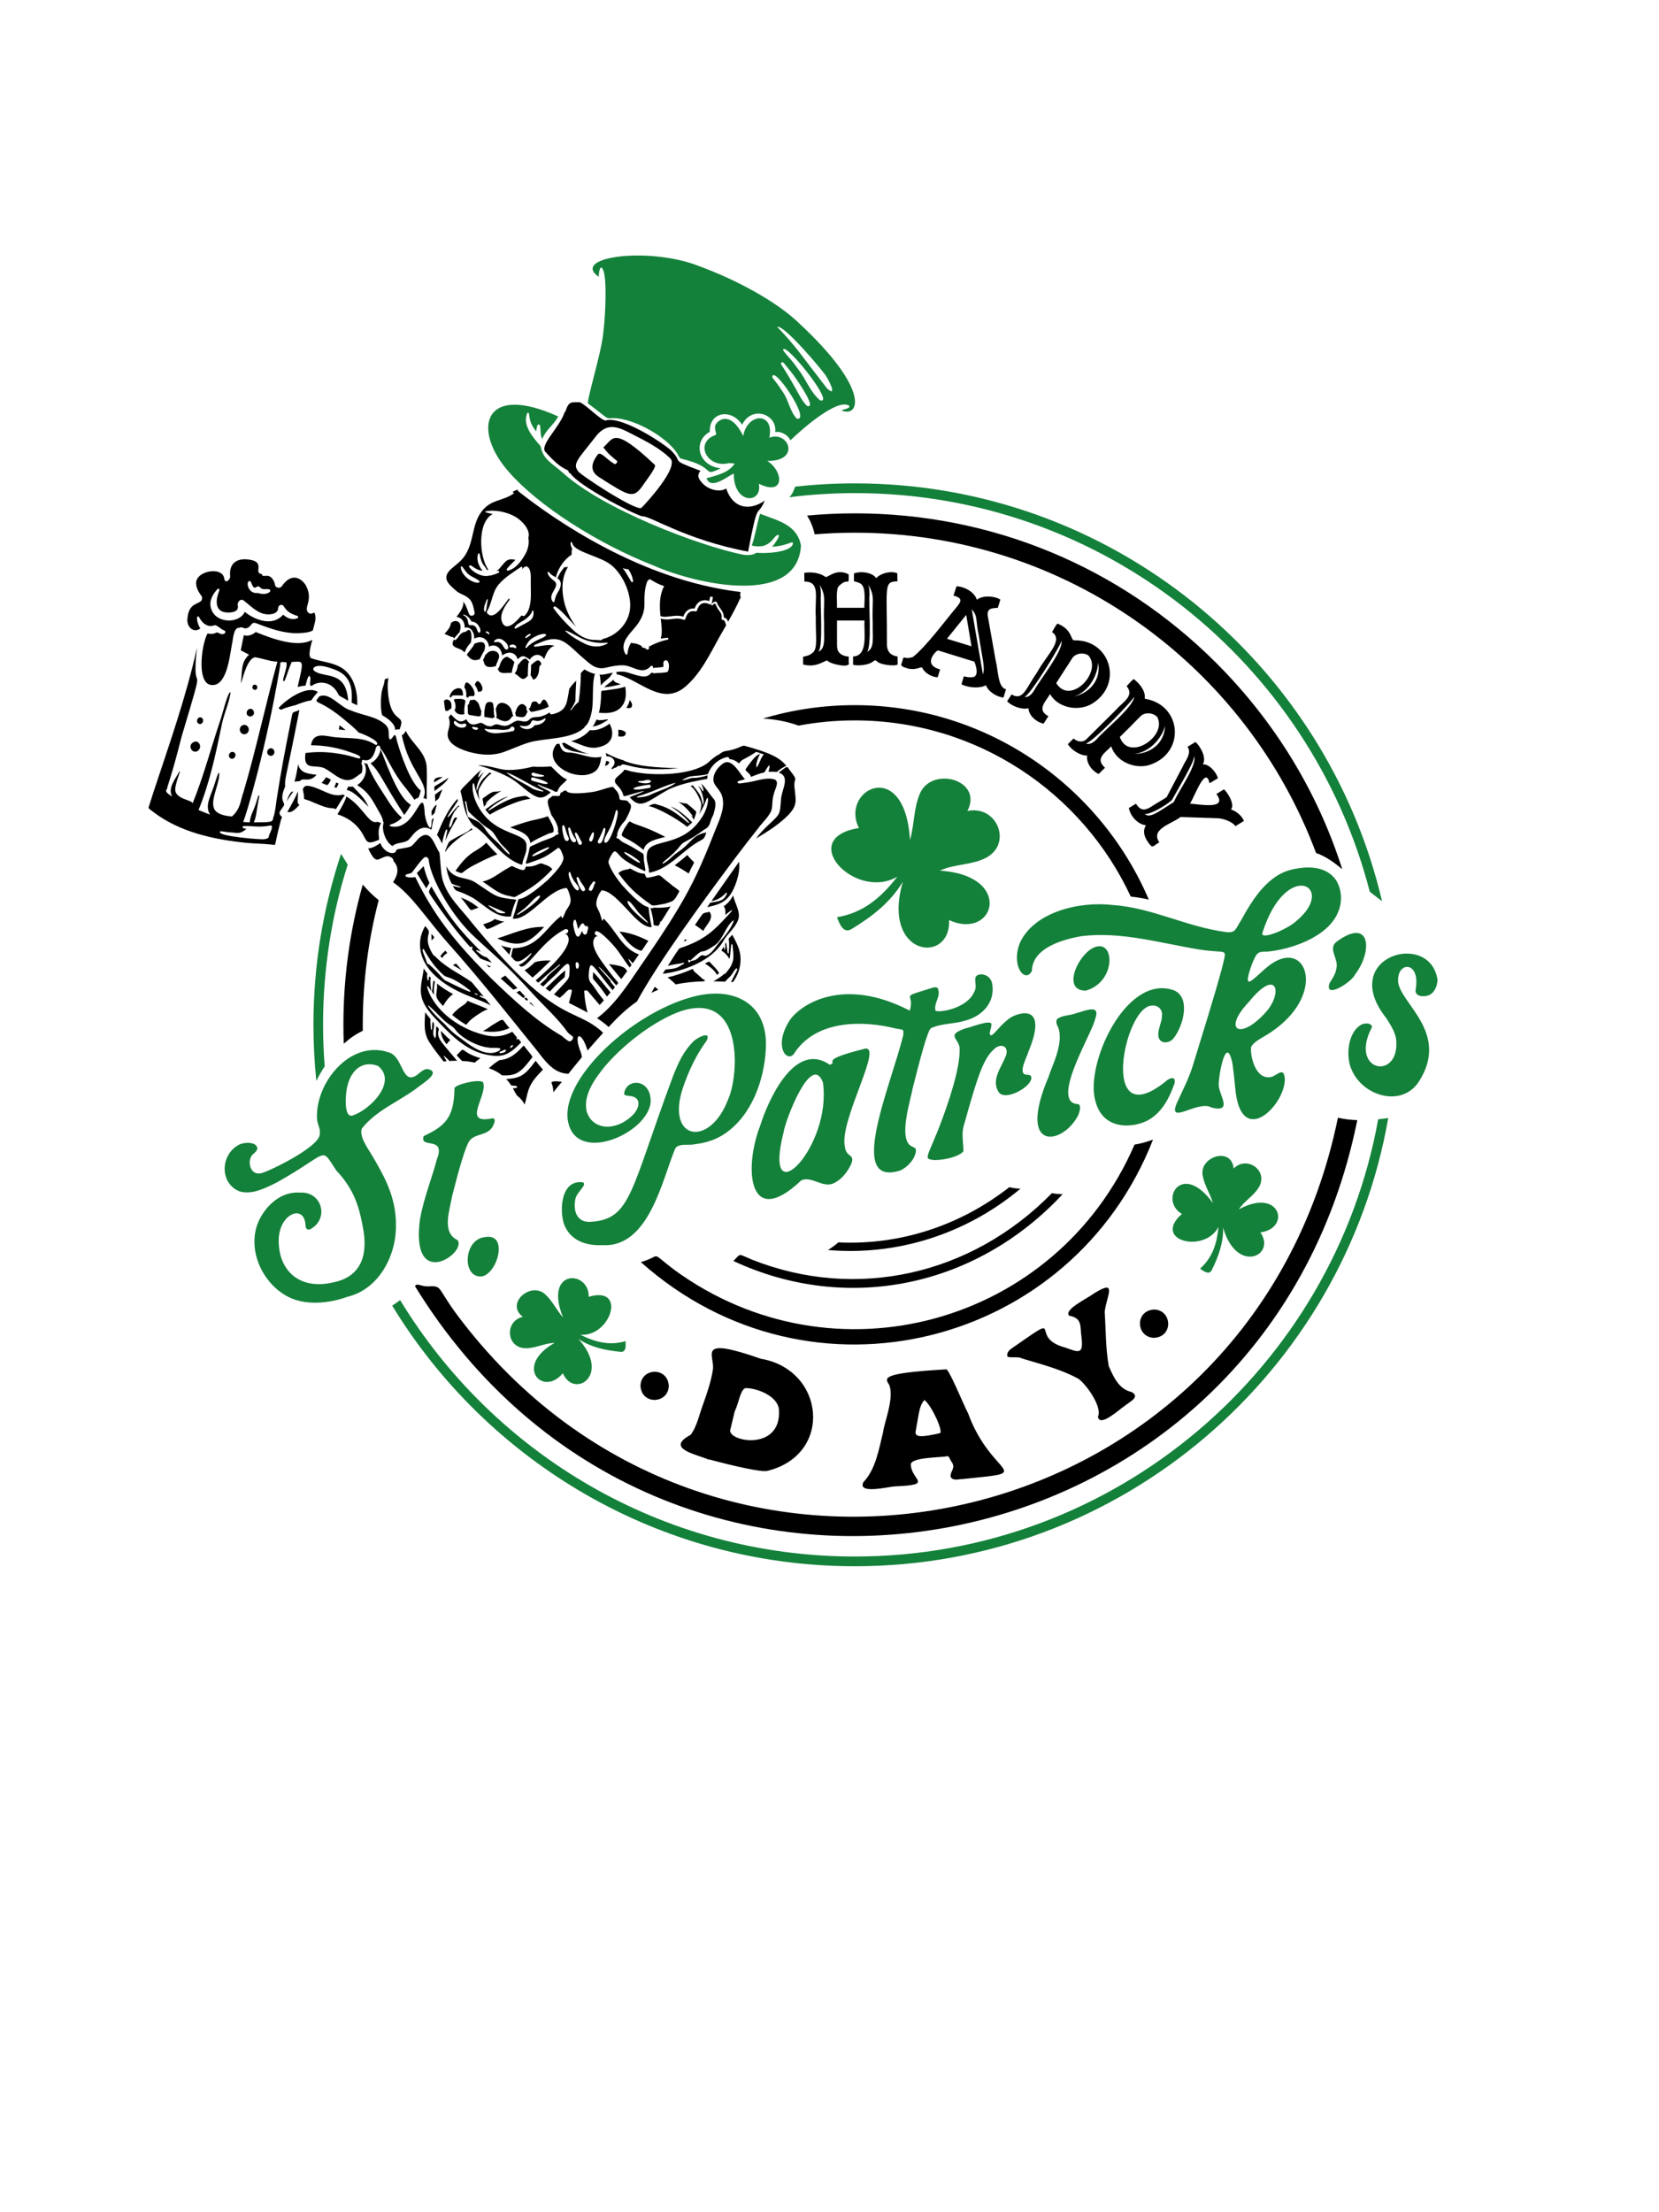 <?xml version="1.0" encoding="utf-8"?>
<!-- Generator: Adobe Illustrator 23.1.0, SVG Export Plug-In . SVG Version: 6.00 Build 0)  -->
<svg version="1.1" xmlns="http://www.w3.org/2000/svg" xmlns:xlink="http://www.w3.org/1999/xlink" x="0px" y="0px"
	 viewBox="0 0 1500 2000" style="enable-background:new 0 0 1500 2000;" xml:space="preserve">
<style type="text/css">
	.st0{fill:#14813A;}
</style>
<g id="Layer_1">
	<path d="M508.1,671.9c0.8-0.1,1.6-0.2,2.3-0.4c7.1,4.1,14.4,8.5,22.1,10.1c-4.4-0.4-8.9-1.4-13.3-2.2c-2.9-0.5-5.2-1.6-7.9-2.9
		C509.9,675.8,509,673.6,508.1,671.9z M462.2,857c-3-0.3-6.2-1.1-9.2-2.3c2.5,2.8,5,5.6,7.5,8.4C461,861,461.6,858.9,462.2,857z
		 M548.1,687.8c-0.2,1.5-0.6,3-1.2,4.5c0.9-0.1,1.8-0.3,2.5-0.9c0.7-0.6,1.4-1.5,1.4-1.8c0-0.6,0.1-0.3-0.1-0.7c0,0-0.4-0.4-0.6-0.5
		C549.6,688.2,548.9,688,548.1,687.8z M492,838c-14.6-0.6-28.5,6.1-42.3,10.4c1.1,0.6,2.3,1.1,3.5,1.5
		C470.6,856.8,478.5,852.5,492,838z M456.1,833c-3.1,0.3-6.2-1.5-9-2.1c-1.9,2.2-5.2,2.9-7.7,3.9c-0.9,0.4-1.8,0.7-2.7,1
		C441.8,840.5,436,842.8,456.1,833z M537.3,654.7c-0.4,0.7-0.9,1.4-1.4,2.1c2.8-0.3,5.4-1.2,8.1-2.6c1.9-1,3.7-2.2,5.6-3.3
		c-0.1-0.2-0.2-0.4-0.3-0.6c-2.5,0.5-5.1,0.8-7.7,0.8c-0.9,0-1.6-0.3-2.1-0.8C538.8,651.8,538.1,653.3,537.3,654.7z M597,728.2
		c-4.8-1.2-4.7-2.7-10.6,0.6c6.3,0.7,25.1,10.7,34.9,18.7c1.7-1.3,3.2-2.7,4.6-4.1C620,737.9,614,732,606.4,729
		c5.8,4,12.4,8.8,16.7,14.6C623.8,747,612.4,732.8,597,728.2z M427.3,811.6c-15.1-8.2-14.5-3.9-17.9-10.8c0.9,0.5,9.2,2.4,6.8,0.9
		c-2.7-1.2-5.7-1.5-8-3.1c-2.4-4.8-4.1-10-4.7-15.5c6.5,12.8,17,9,26,14.5c20.1,13.3,17.7,13.5,37.3,15.8c-2,4.6-4,10.1-4.8,15.1
		C448.1,830.1,438.5,818.4,427.3,811.6z M456.7,824.8c-16.6-6.9-14.6-6.7-15.1-6.1c1.9,2.1,5.4,3.6,7.6,5.6
		C451,826.1,458.3,826.1,456.7,824.8z M392.9,715.2c4.4-3.8,9.9-6.8,12.7-12.1c-4,2.7-8,5.1-12.2,7.5
		C392.1,711,393,713.2,392.9,715.2z M560.3,665.8c1.8,0.3,4.3,0.2,5.2-1.6c0.5-0.8,0.5-2.1-0.4-2.7c-1-0.6-2.5-1.4-3.9-1.6
		c-0.7-0.1-1.4-0.1-2.2-0.1c0.2,2,0.2,4.1,0,6C559.5,665.8,559.9,665.8,560.3,665.8z M553.3,665.3c0.8-4.2-0.5-7.6-2.1-11.1
		c-4.7,3.7-12.1,6.9-17.8,5.8c-4.7,5.4-10.5,8.3-17,10.1c7.9,2.3,15.2,7.3,23.9,5.6C546.1,674.7,552.2,671.8,553.3,665.3z
		 M483.4,870c-2.7,2.8-5.8,5.5-9.1,7.1c2.4,2.3,4.7,4.5,7.2,6.7c5.9-5,10.9-10.1,16.4-15.4C493,868.3,487.9,868.4,483.4,870z
		 M511.1,877.3c-6.4,4.9-11.8,10.9-17.8,16.3c1.3,1,2.6,1.9,3.9,2.8c3.7-4.1,7.4-7.9,11.4-11.3C510.7,883.2,510.7,884.5,511.1,877.3
		z M394.9,723.4c2.5-1.6,2.1-2.7,5.1-9.8c-2.4,1.6-4.7,3.2-6.8,4.9c0.2,2.1,0.4,4.2,0.3,6.1C393.9,724.2,394.4,723.8,394.9,723.4z
		 M614.3,805.7c-1.7-2.2-5.5-4-7.8-6.3c-14.7-11.2-5.9-8.3-20.7-5.9c-2.8,0.3-2-3.8-3.4-3.6c-3.9-0.1-7.8-2-11.6-4.2
		c-0.7-0.4-0.9-0.7-1.5-0.3c-3,1.2-6.3,0.5-10.2,4c8.3,11.4,15.1,18.5,30,28.8c1.3,1.1,6-0.1,12.2-1.2
		C609.3,814.4,609.1,815.4,614.3,805.7z M564.9,748.4c-6,11.6-2.8,3.9,17,20c1.8-8.2,12.7-9.9,19.7-11.8c-0.4-0.2-0.8-0.4-1.3-0.6
		c-8.3-4.4-16.6-7.9-25.5-10.8C567.6,742.8,570.8,739.9,564.9,748.4z M427.3,749.9c-0.4-0.4-0.9-0.8-1.2-1.1
		c-3.3,4.3-8.2,4.6-19.6,11.9c-1.8,2.3-2.6,5.2-3.7,7.8c-0.5,0.5,0,1.4-0.1,1.8C405.2,764.8,418.3,754.1,427.3,749.9z M432.6,820.6
		c-5.2-4.3-9.8-6.9-15.9-9.1C428.4,825.2,422.6,823.8,432.6,820.6z M658.8,678.6c9.3-2,10.5-4,13.9-4.5
		c25.2,6.9,32.3,11.2,38.3,18.2c-14.3,7.2-2.2,5.3-16.1,5.4c2.9-11.2-1.6-3.1-3.8,0.6c-4.2,0.9-8.2,2.5-12.3,4.1
		c0-3-4.2-4.3-4.8-6.8c8.4-12,9.9-12.4,13.2-14.2c-1.7,3.9-4.3,9.2-3.1,12.5c2.7-3.4,3.4-8.5,6.6-11.9c-7.5-2.1-5.9-3-8.6-1.2
		c-9.7,6.3-11.2,5.3-13.9,9.4c-2.6-2.2-5.5-3.8-8.7-3.9c-0.1-1.7-1.4-2.2-2.8-1.7c-6.8,1.6-13,6.9-15.9,13.4
		c-0.5,2.7-2.8,2.1-4.7,2.7c-10.5,1.4-12,0-19.5,4.6c2.9,0.3,6.4-1.7,9.6-2c4.6,0.1,9.1-0.9,13.7-2.4c-0.5,0.9,0,3-0.8,3.3
		c-2,0.3-3.8,0.7-5.9,1.1c-10,1.9-19.6,4.2-28.9,8.5c-19.2,10.6-24.8,18.8-35,6.9c1.8-0.8,18.4-7,11-5.2c-25.2,6.5-10.9,6.3-22-5.3
		c-1.1-1.4-2.3-2.2-2.3-4c-0.9-2.9,7.2-7.3,8-9.7c0.4-1.7,6.8,1.4,7.8,1.1c19.4,4.2,53.7,3.3,68-7.8c3.2-2.8,6.2-5.8,10.1-7.6
		C654.8,678.5,655.7,679.2,658.8,678.6z M577.5,707.3c14,3.5,13.7-4.6,4.4-1.5C580.5,706.2,575.3,705.7,577.5,707.3z M587.5,712.3
		c1.3-0.6,1-3-0.5-2.9c-2.4,0.2-16.9,2.3-13.7,4.2C577.9,714.3,582.8,713,587.5,712.3z M611.2,707.6c-4.9,1.1-9.8,3.1-14.5,5
		c-17.5,7.5-23.2,7.4-20.2,8.4c10.7-0.8,10.8-2.6,16-4.4C598.7,713.8,606,711.9,611.2,707.6z M550.6,871.6
		c3.9,4.7,7.1,8.9,11.1,13.6c1.8-2.4,3.7-4.9,5.4-7.3C565.2,876.3,567,873.5,550.6,871.6z M606.3,819.5c-4.8,1.2-9.5,1.3-14.4,1.1
		c-1,0-0.8-0.3-1.4,0.4c-0.8,0.3-1.8-0.1-2.4-0.2c1.4,4.8,2.7,10.5,2.9,15.6c1.5,0.4,2.9,0.5,4.3,0.6c0.6-0.9,1.2-1.8,1.8-2.8
		c-0.1,0-0.2,0-0.3-0.1c-0.2-0.1-0.3-0.4-0.2-0.6C598.6,832.5,596.3,835.6,606.3,819.5z M579.7,859.6c0.8,0.1,3.7-5.2,6.5-9
		c-8.3-4.2-17-7.5-26.1-8.4C565.4,849.3,571,857.1,579.7,859.6z M622.3,734.7c2,1.9,3.9,4.1,5.1,6.4c0-0.8,2.9-6.7,1.8-7.6
		c-2.6-2.5-5.4-4.9-8.2-7c-2.5-0.1-5.2-0.8-7.5-1.6c4.9,3.5,9.4,7.8,12.7,12.8C626.5,739.5,623.3,735.3,622.3,734.7z M548.8,901
		c1.1-1.2,2.1-2.5,3.2-3.8c-5.3-6.1-10-12.8-15.7-18.4C535.9,888.8,534.2,880,548.8,901z M615,764.6c3.9-4.8,5.8-2.7,21.7-14.6
		c6.3-3,4.5-6.9,8.2-13.2c1.4-5,3.8-11.8-0.4-15.4c-3.2-4-6.9-9.9-10.9-13.3c0.6,0.3,3.7,7.3,1.9,7.3c-1.2-1.9-2.6-4-4.3-5.2
		c2,2.3,6.5,12.7,4.5,17.6c-2.6-8.9-0.7-7.1-9.3-17.8c-0.7,0.2-1.4,0.3-2,0.5c4.6,3.6,7.1,9.4,9.3,14.6c1,3-0.2,7.3-1.7,11
		c2.7-4,4.8-8.1,6.5-12.9c2.3-6.9,3.4,6.1-5.1,17.6c-18.2,26.4-47,16.7-48.4,31c-0.9,4.8,0.6,8.7,1.5,13.3c0.4,0.8-0.2,4.4,1.1,3.8
		c18.5-3.7,29.8-20.8,46.3-29.3c2.9-1.2,3.7-3.8,4.8-7c-13.4,2.4-12.7,9.1-26.2,18.1c-4.6,3.1-8.2,7.8-13.1,10.2
		C597,780,607.7,774.5,615,764.6z M446.7,588.5c-2.9-0.4-5.6,0.8-7.1,3.1c-0.2,0-0.3,0-0.5-0.1c-0.4,1-0.8,2-1.3,3
		c-0.4,0.8-0.7,1.7-1.2,2.5c0.4,0.2,0.7,0.6,0.8,1.1c0.9,6.1,6.2,5.3,10.7,4.2c0.1,0,0.1,0,0.2,0c0.4-1.8,1.2-3.5,2-5.2
		c0.1-0.4,0.1-0.7,0.1-1c0.3-0.1,0.5-0.3,0.5-0.6C452.2,592.1,450.2,589,446.7,588.5z M428.9,582c-0.5,1.5-1.5,2.8-2.4,4
		c-1.4,1.9-2.9,3.7-4.3,5.6c-0.1,0.1-0.1,0.1-0.2,0.2c2.9,3.5,5.1,6.5,11.7,4.2c0.3-0.8,0.9-1.6,1.3-2.5c0.9-1.9,1.9-3.7,3-5.5
		C440.6,578.3,433.4,580.1,428.9,582z M459.8,594.6c-0.2-0.5-0.7-0.9-1.4-0.8c-4.3,0.6-5.9,5.6-7.1,9.2c-0.3,0.6-0.7,1.2-1.2,1.7
		c0,0,0,0,0,0c1.7,5.7,7.7,3.1,12.6,3.6c0-0.1,0-0.2,0-0.4c0.5-3.2,1.6-6.2,2.4-9.3C463.2,596.4,461.4,595.1,459.8,594.6z
		 M446.3,639.7c-0.5-3.1,0-5.2-3.7-5.1c-4,0.1-3.9,4.5-4.4,7.1c0,0.2-0.1,0.3-0.2,0.5c-0.1,1.5-0.1,3-0.1,4.5c0,0.5,0,1-0.1,1.4
		c2.6,0.4,5.3,0.9,7.9,1.3c0.2-0.6,1-1.1,1.8-1.1c-0.9-1.4-0.9-3.1-1-4.7c-0.1-1.2,0-2.4,0-3.6C446.3,640,446.3,639.9,446.3,639.7z
		 M482.4,614.4c0.9,0,2.4-1.5,2.9-2.3c1.1-1.6,1.7-3.5,2-5.3c0.2-1.6,0-3.7,1-5.1c0.3-0.5,0.8-0.8,1.3-1c-0.6-2.1-1.8-4.2-4-3.5
		c-1.9,0.7-3.4,2.5-5,3.6c-0.2,0.1-0.3,0.2-0.4,0.2c0,2.1-0.1,4.3-0.2,6.4c-0.1,1-0.1,2.1-0.3,3.2c0.2,0.1,0.4,0.2,0.5,0.4
		C480.7,611.6,481.8,614.4,482.4,614.4z M468.9,600.5c-0.2,0.3-0.5,0.4-0.7,0.6c-0.2,2.8-1,5.6-2.9,7.8c4.7,2.1,6.6,8.4,11.7,2.3
		c0.1-0.1,0.2-0.2,0.3-0.2c-0.1-1.2-0.1-2.5,0-3.7c0-2.5,0.2-5,0.4-7.5c0-0.5,0.3-0.8,0.7-1l0,0c0-0.1,0.1-0.2,0.1-0.3
		C476.1,596,475.3,592.3,468.9,600.5z M541.9,609.9c0.3,0.4,0.5,0.8,0.6,1.3c0.3,2.7,0.6,5.6,0.8,8.5c1-1.3,2.1-2.5,3.4-3.6
		c1.8-1.6,4.1-3.1,5.5-5.1c0.7-0.9,1.2-2,2-2.9c-2.8,0.6-5.6,1.2-8.4,1.7C544.6,610,543.3,610,541.9,609.9z M476,645.2
		c0.2-0.6,0.6-1.1,1.1-1.5c-0.3-0.5-0.6-1-0.8-1.4c-0.4-1-0.4-1.9-0.2-2.8c-4.1-6.4-8.8-1.2-9.8,3.9c-0.1,0.5-0.3,0.8-0.6,1
		c0.2,0.4,0.3,0.9,0.5,1.4c0.2,0.4,0.3,1.1,0.2,1.7C469.9,648,474.5,650.1,476,645.2z M423.2,631.1
		C423.2,631.1,423.3,631.1,423.2,631.1c0.1-0.5,0.2-1,0.6-1.3c1.4-1.1,3.1-0.1,4.6-0.6c0.1,0,0.3-0.2,0.4-0.4
		c0.1-0.2,0.3-0.7,0.3-0.8c0.2-2.3-0.9-4.8-2.3-6.9c-0.7-1.1-1.6-2.1-2.6-3c-0.2-0.1-0.8-0.6-1.2-0.8c-0.1-0.1-0.1-0.1-0.4-0.2
		c-0.1,0-0.2-0.1-0.4-0.1c-0.5,0-0.3-0.1-0.7,0.1c0,0,0,0,0,0c0,0.1-0.3,0.3-0.4,0.3c0,0-0.3,0.4-0.3,0.5c-0.6,1-0.7,2.3-1,3.5
		c1.6,2.1,2.1,5.3,1.7,8.4C422.3,630.2,422.8,630.6,423.2,631.1z M478.1,640.5c0.1,0.5,0.3,1,0.6,1.4c0.4,0.6,1,1.1,1.4,1.7
		c3.6-0.3,12.2-2.4,16-4.7c-0.8-2.9-3.9-10.6-7-3.4c-0.4,1-1.8,1.5-2.6,0.6c-1.1-2.2-3-2.6-5.6-1.1c-0.5,1.5-1,3-1.5,4.5
		C479.2,640.1,478.7,640.5,478.1,640.5z M413,631.9c-1.9,0-2.2-0.1-2.6,1.1c1.3,2.2,1.7,4.8,1.4,7.3c-0.1,0.7-0.5,1.1-0.9,1.4
		c1.4,3.6,4.4,4.9,9,4c-0.5-3.8,0.2-8.1,0.9-11.7C420.2,631.3,414.9,631.9,413,631.9z M436.1,623.5c0.4-1.5-0.3-3.4-1.1-4.8
		c-0.4-0.8-0.9-1.5-1.6-2.1c-0.4-0.4-1.1-0.8-1.4-0.8c-0.4,0-0.7,0-1.3,0.6c-0.6,0.7-1,1.7-1.5,2.5c0.1,0.2,0.3,0.4,0.4,0.6
		c1.1,1.7,2.2,3.8,2.6,5.9C434.1,625.4,435.7,625.3,436.1,623.5z M423.1,645.2c0.4,0.2,0.7,0.6,0.9,1.1c3.1,0.5,6.1,1,9.1,1.5
		c0.4-0.5,1.1-0.7,1.7-0.7c0-0.6,0.1-1.1,0.2-1.7c0-0.9,0.1-1.9,0.3-2.8c-0.2-0.2-0.4-0.3-0.5-0.6c-0.6-1.6-1.1-3.2-1.7-4.9
		c-0.5-1.7-2.4-3.7-4.2-4.6c-1.1,0.3-2.4,0.5-3.5,0.3c-0.6,0.6-1,1.5-1.2,2.9c-0.1,0.8-0.7,1.4-1.3,1.5c0,1.9,0,3.7,0.1,5.5
		C423.1,643.6,423.1,644.4,423.1,645.2z M408.2,630.7c0-0.2,0-0.3,0-0.5c0.1-0.9,0.7-1.5,1.7-1.5c2.4,0,5.7-0.2,8.6,0.2
		c0.4-3.7-0.8-7.8-5.4-6.5c-4,1.2-5.5,4-6.8,7.5C407,630.1,407.6,630.4,408.2,630.7z M420.9,571.4c-0.2-0.1-0.4-0.2-0.7-0.1
		c-2.4,0.4-4.1,2.1-5.5,4c-0.2,0.2-0.2,0.4-0.2,0.6c-0.8,0.9-1.7,1.7-2.4,2.6c-0.5,0.6-1.5,0.1-1.7-0.5c0,0.2-0.1,0.5-0.2,0.7
		c-3.9,7.1,4.8,6.6,8.4,9.8c0.5,0.4,1,0.9,1.4,1.4c0.8-2,1.8-4,3.1-5.8c0.8-1,1.5-2.1,2.5-2.9c0.8-3,1-6,0.3-9.1
		C425,568,422.8,569.5,420.9,571.4z M564.5,687.5c-0.2,0-0.3,0-0.3,0s-6.9-1.6-16.5-6.8c0.2,0.6,0.3,1.2,0.4,1.8
		c0.1,0.4,0.2,0.8,0.2,1.3c3.6-0.4,7.8,2.2,7.3,6.1c-0.1,0.6-0.3,1.2-0.5,1.8c-0.8,1.1-1.6,2.2-2.5,3.2c0.5,0,0.9,0.2,1.4,0.6
		c0.7-1.4,2-1.1,3-1.7c1.3-0.7,3-2.6,4.2-1c1.5-6,10.6,6.1,52.3,1.7c-9.6-0.3-19.2-0.6-28.7-1.8c-6.5-0.8-13.9-2.2-20.7-4.9
		C564.2,687.6,564.3,687.6,564.5,687.5z M476,765.5c0.3,4.5-1.7,8.2-3,12.3c-0.6,1.3-0.4,4.1-1.4,4c-13.5-4.5-22.5-15.9-32.3-26.1
		c-3.4-3.5-7-6.8-11-9.2c-9.2-9.6-9.2-22-11.9-31.1c0.3-1.9,4.9-6,6.5-7.6c3.5-3.4,8.2-9.1,12.7-12c-2.3,2.1-4.1,7.8-2.7,6.9
		c1.3-1.8,2.9-3.4,4.8-4.6c-3.8,3.6-8.2,14.5-6.5,16.8c3.6-10.7,5.7-10.6,11.4-16.5c0.6,0.3,1.3,0.5,1.9,0.8
		c-5.1,3.1-8.3,8.6-11.2,13.6c-1.3,2.9-0.6,7.1,0.5,10.9c-2.3-4.5-4-9.5-5.1-14.8c-2.1-3.9-1.4,6.7-1,7.3c0.5,3.3,1.6,6.5,3,9.6
		C445.7,757.8,477.5,750.6,476,765.5z M454.4,764.4c-3.2-3-5.2-7.1-7.9-10.9c-2.4-3.5-6.2-4.9-9.5-7.7c-4.5-3.8-9-7.7-13.1-11.8
		c-2-3-1.7-12-3.5-9.2c1.1,4.4,1.5,9.2,2.6,13.6c7.7,3.8,10.5,3.9,15.1,10.3c4.7,7.3,9.2,10.4,12.4,13.6c3.4,3.3,6,7.5,9.9,10.1
		C462.7,772.2,454.6,764.7,454.4,764.4z M459.9,719.9c-7.9,2.1-14.6,7.2-21.1,12c1.3,1.6,2.6,3.2,4.1,4.6
		c3.5-2.5,24.8-13.4,36.9-14.3c-3.4-1.9-2.9-3.5-9-2.1c-10.6,1.3-19.8,7.4-28.9,12.8C439.3,733.1,449.9,724.7,459.9,719.9z
		 M439.6,761.8c-8.5,9.1-14.4,6.1-27.8,25.6c9.7,3.8,0.8,2.4,20.4-7.1c5.7-3,11.5-5.7,17.5-7.9C446.2,769.1,442.9,765.4,439.6,761.8
		z M453.4,715c-7.7,2-5-2.1-16.2,6.3c-1.5,0.9-0.8,1,0.4,8.1c1.3-1.9,3.1-3.6,5-5.1c-1,0.7-2,1.5-2.9,2.3
		C437.1,727.2,446.6,718.4,453.4,715z M479.5,762.1c5-3.3,10.2-5.6,15.8-8.1c1.8-1.2,5.5-0.6,5.3-3c0.3-3.7-2.7-8.4-4.8-12.3
		c-1.1-1.6,2.1-0.4-15.5,3.2c-6.4,1.7-12.8,3.8-19,6.1C468,750.8,478.3,753.1,479.5,762.1z M589.2,838.2
		c-8.3,0.4-17.8-11.5-22.6-16.5c-6.3-6.5-15.1-16.5-22.6-16.8c-2.7,3.1-4.8,8.2-4.9,12.3c0.1,2.6,1.6,4.8,2.7,7.2
		c1.6,3.1,2.7,12,3.9,5.9c11.9,11.8,16.6,26.9,32,32.6c-1.9,2.7-3.7,5.3-5.6,8c-1.3-1.3-3.6-4.5-3.9-3.6c2.7,6.3,3.9,3.7,1.2,7.4
		c-5-6.1-8.9-13.4-14.2-19.4c-2.6-2.9-15.6-17.4-17.2-12.4c-1.1,2,1.5,2.8,2.7,3.8c-2.2-0.8-3.1,1-3.8,2.6
		c-2.6,6.8,5.5,17.8,9.5,23.2c14.5,20.2,13.7,14.1,10.8,18.4c-4.4-5.2-16-18.4-15.9-16.5c3.4,4.2,7.5,8.2,10.9,12.6
		c-1.3-0.1,2.2,3.4,2.4,3.8c2.5,2.3,0.4,2.5-0.7,4.4c-17.8-20.8-20.6-31-21.6-13.7c-0.1,2.4,0.3,4.7,1.4,6.5
		c3.5,3.7,6.3,9.1,9.8,13.2c0.8,1.1,1.6,2.1,2.5,3.2c-1.2,1.3-2.5,2.9-3.8,4.2c-3.7-4.3-7.4-8.6-11.1-13c-1-0.3-3-0.3-2.9,0.6
		c0.3,6.4,1.4,12.9,3,19.2c-5.5-3-11.3-5.9-16.8-8.7c2.4-8.9,3.7-12.9,1.4-11.8c-1.7-1.7-6.1,4.7-7.4,5.2c-0.9,0.5-1.7,2.2-2.6,1.9
		c-1.6-0.9-3.2-1.9-4.9-3c14.6-15.6,13.7-13.2,14.1-21.8c-0.1-2.2,0.6-6.1-2.4-5.8c-2.4,1.4-4.2,3.7-6.3,5.7
		c-2.6,3.2-5.6,5.7-8.6,8.4c-8.4,7.8-5.6,7-9.3,4.3c1.5-1.5,7.6-6.6,5.9-6.4c9.5-9.4,13.9-11.5,11.7-11.5
		c-24.4,19.2-17,17.7-21.7,14.5c15.7-13.5,34.1-31.8,29-40.3c-1.3-2.5-2.5-0.9-2.8-1.4c6-1.9,2.8-6.8-1.2-3.7
		c-21.4,11.3-35.2,40.1-40.1,31.2c6.5-1.8,14.6-13.7,10.1-9.8c-13.3,12.1-14.1,4.8-17.2,2.4c0.9-3.1,1.2-8.1,2.3-7.6
		c22.3-0.2,29.4-19.3,43.2-29.2c0.5,6.6,3.4-4.2,4.5-5.2c3.4-5.2,4.3-6.6,3.6-11.3c-0.5-2.9-2.5-8.8-3.7-8.7
		c-17.1,1.8-34.2,29.7-48.4,27.7c11.4-34.1-6-1.6,31.8-35c5-5.1,16.8-16.6,13.5-22.3c-0.8-2.5-2.3-6.8-4.3-6.7
		c-13.1,10.2-16.6,10.1-28.6,14.5c-0.1-0.4-0.3-0.7-0.6-1c6.3-18.9-0.5-12.1,11.1-17.8c6.9-3.4,14-4.6,16.2-7.4
		c0.4,0,0.9-0.1,1.4-0.3c0.6-0.1,1-0.5,1-1c0-0.9-1-0.9-0.6-1.9c0.9-5.3-4.4-12.6-5.9-14.7c-6-16.4-2.7-13.4,0.8-17.3
		c6.8-0.2,6.6,1.3,7.6-3.2c1,0.5,2.1-0.8,2.9-1.5c0.6,0.1,1.5,0,2.1-0.4c0.4,5,23.6,1.8,26.9,0.9c5.1-1.1,10.1-3.4,15.1-4
		c0.6-0.2,1.1,1.2,1.7,1.6c2.1,2.3,4.1,4.5,4.3,8.3c0.1,1.3,0.9,2.2,2.3,2c5.7,0.4,4.7,0.7,6.8,2.9c4.2,2.4-2.4,12.4-3.5,15.2
		c-3.3,3.5-6.1,7.4-7.3,11.5c-0.5,1.2,0.3,2.4-0.6,3.3c-1.2,1.4,1,2.1,1.9,2.2c2.1,2.9,6.2,4.1,9.3,5.9c4.3,2.2,8.3,5,12.5,7.4
		c1.2,2,0.4,6.4,1.2,8.5c0.9,7.9,1.5,5.5,0.4,7.4c-24.3-11.6-21.3-14-26.4-17.8c-2.1-0.9-4.5,4.4-5,5.3c-0.6,1.2-1.7,3.4-1.4,4.9
		c2.3,7.2,7.2,13.8,11.9,19.8C596,837.5,582,803.1,589.2,838.2z M564.7,771.3c3.2,2.9,13.8,9.9,14,8.6
		C580,778.5,562,767,564.7,771.3z M495.8,765.9c-2.5,0.7-17.4,7.1-14,8.3C483.5,773.9,500,766.5,495.8,765.9z M487.4,809.6
		c-5,2.4-7.8,7.3-12.2,10.8c-2.9,2.8-8.8,6.3-7.8,6.7C470.3,827.1,492.8,810.5,487.4,809.6z M520.2,755.4c0.8,2.7,1.7,5.1,2.9,7.5
		c0.8,1.5,3.1,1.1,3-0.8c-0.1-1.6-1.3-2.6-1.9-4C520.3,749.2,519.2,753.3,520.2,755.4z M524.5,796.1c-0.7-1-0.9-2.2-1.7-3.1
		c-0.7-0.4-1.7,0.2-1.5,1.2c0.8,2.9,4.5,15.4,7.8,10.3C529.2,802.1,524.9,797.6,524.5,796.1z M513.7,748.8c1.6,17.6,9,12.8,6.7,9.6
		C515.5,752.5,516,745.7,513.7,748.8z M514.2,757.5c-3.4-7-2.5-8.4-4.2-11.2c-3.6-2.4-0.3,11.4,0.5,12.4
		C511.8,761.6,515,760.3,514.2,757.5z M523.5,803.6c-0.3-3.3-4-5.6-5.3-8.7c-2.6-4.2-2.2-7-3.4-6.6
		C511.5,790.4,521.4,810.3,523.5,803.6z M520.5,871.5c-0.1,1.9,0.3,6.1,2.5,3.5C524.9,869.8,520.3,868.5,520.5,871.5z M529.2,837.3
		c-0.1,0-0.1,0.1-0.2,0.1c-2.4-6.5-5.2,1.2-6.2,2.5c-0.9-2.5-1.2-5.5-2.3-8c-2.1-1.8-2.4,3.6-2.2,4.6c3.5,19.2,7.1,6,8.1,5.1
		c0.6,2.6,2,4.5,4,2.6c0.7-1.4,0.7-3,1.3-4.5c0,0,0,0,0,0C532.3,838.1,530.7,836.5,529.2,837.3z M534.9,760.6
		c1.4-0.8,3.3-8.7,1.2-8.1c-1.1,0.2-1.5,2.6-2.1,3.3C531.2,760.2,533.6,761.2,534.9,760.6z M536.2,797.3c-1.5,1.9-6.7,8.4-1.6,8.1
		c2-1.6,2.1-4.8,3.5-7.1C538.5,797.1,537,796.2,536.2,797.3z M544.1,761.1c1.7-2.4,5.4-15.8,1.5-11.9c-1.4,3.9-3.1,7.4-5.1,11.2
		C539.9,763.3,543.3,762.9,544.1,761.1z M558.4,733.3c-1.4-2.9-2,1.3-2.3,2.4c-0.8,3.1-1.7,6-2.9,9c-2,6.1-7.6,13-6.8,16.6
		C550.9,766.6,560,736,558.4,733.3z M576.2,823.5c-1.8-2.3-7.6-10.7-8.9-8.6c0.2,5.7,16.6,18.7,18.5,19.5
		C587.7,834.6,576.1,824.5,576.2,823.5z M551.9,620.7c3.2-0.6,6.3-1.3,9.4-2c-1.4-0.6-2.8-1.1-4.3-1.7c-1.4-0.5-2.1-1.5-2.4-2.5
		c-0.8,0.7-1.6,1.4-2.1,1.8c-2.2,1.7-4.5,3.2-6.2,5.1C548.2,621.1,550.3,621,551.9,620.7z M466.1,810.7c13-7.2,20.4-11.2,33.3-24.9
		c-2.1-2.4-3.9-3.3-7.9-4.5c-3.9-2.6-5.6,2.7-15.5,2.1c-1.5-0.3,0.2,5-6.1,2.5c-2.4-0.8-4.5-1.7-6.7-2.9c-1.2-0.1-2.3,1.1-3.5,1.6
		c-7.5,4-14.5,10.3-22.8,12.3c-0.2,0-0.4,0.1-0.6,0.1c7.2,4.4,13.8,10.9,23,12.8C460.6,809.7,464.6,811.7,466.1,810.7z M571.2,635.8
		c-0.3-0.9-1.3-2-1.8-3.1c-0.5,2.7-1.6,5.1-3.1,7.2c1.5,0.3,3.4,0.5,4.4-0.3C571.7,638.7,571.7,637.2,571.2,635.8z M529.1,700.7
		c2.3-0.3,4.5-0.9,6.6-1.9c6.5-3.1,6.9-9,8.1-14.7c-9.8,2.7-20-3.7-29.8-3.8c-5.2,0-6.9-3.5-8.2-8c-0.9,0.1-1.8,0.3-2.7,0.4
		c-0.1,0.1-0.1,0.2-0.1,0.3c-9.1,12,2.6,23.2,14.5,26.6C521.2,700.6,525.2,701.1,529.1,700.7z M485.9,709.2c3,3,8.2,4.4,12.1,7.1
		c-6.2,5.5-9.9,6.1-16.2,2.3c-8-5-14.2-12.2-22.7-16.4c-8.7-4.6-17.8-7.7-27-10.5c4.3,0.2,8.6,0.8,12.9,1.8c2.3,0.5,4.5,1.1,6.8,1.6
		c0.3,0.1,0.6,0.1,0.8,0.2c1.5,0.3,3,0.5,4.5,0.7c4.1,0.3,8.2,0,12.3-0.5c4.2-0.5,8.4-1.4,12.5-2.4c5.8,0.4,10.9,0.2,16.4-0.2
		c4,3.8,7.3,7.7,11.9,10.6c0.8,0.4,1.6,0.9,2.4,1.2c0,0,0,0.1,0,0.1c0,0,0,0,0,0c-0.9,1.2-2.6,2.8-5.2,5.2c-1.5,1.5-2.6,3.2-3.4,5.5
		c-1.4,1.1-3-0.3-4.5-1.1c-2.2-1-3.9-1.5-6.1-2.4C488.6,710.5,486.5,708.7,485.9,709.2z M481.4,701.3c1.6,1.1,11.8,1.6,10.4-0.3
		c-2.8-0.8-5.8-1.2-8.7-2.3C480.5,697.9,479.8,700.3,481.4,701.3z M457.8,698.4c7.8,6.6,16.3,9.6,24.2,14.9
		c1.9,0.7,10.4,3.4,9.3,1.7C477.8,709.2,464.9,700.1,457.8,698.4z M495.2,707.8c-3.4-2.6-12-4.6-13.7-5c-1.5-0.1-1.9,2.5-0.4,3
		C484.4,706.7,495.8,710.6,495.2,707.8z M541.9,644.4c6.6,0.6,14.1,0.5,19.2-4.6c5.1-5.1,5.4-12.2,4.2-19c-4.1,1.4-8.5,2.1-12.7,2.6
		c-2.3,0.3-5.6,1.1-8.4,1c-0.3,0.5-0.5,1.1-0.7,1.7c0,6.2-0.5,12.5-2,18.4C541.6,644.4,541.8,644.4,541.9,644.4z M405.3,660.5
		c1.4-4.7,1.8-8.2,0.3-12.2c0.7-0.4,1.2-1.1,1.4-1.8c0.4-0.2,0.7-0.4,1.1-0.5c-0.4,0.2,3.8,4.1,5.1,5c3.1,2.1,5.8,1.1,8.2-0.7
		c0.1,0.1,0.1,0.1,0.2,0.1c1.4,2.3,3.4,4.6,6.2,4.6c4.7,0.1,6-3.2,9.9-0.2c1.6,1.2,5.5,2.6,7.5,1.4c4.9-3.1,5.9,0.1,11.5,0
		c5.3-0.2,8.1-5.4,12.9-4.6c3.3,0.5,6.6,1.8,9.2-1.2c2.6-3,7.2-1.5,11.1-2.9c2.6-0.9,4.9-1.9,6.9-3.4c0.3,1.1,1.2,2,2.6,1.7
		c8.3-2,12.2-5.4,13.7-13.9c0.6-3.1,1.2-6.3,1.7-9.5c0.2-0.1,0.3-0.2,0.5-0.4c1.6-2.5,3.6-4.6,5.7-6.6c-0.3,6.1-0.7,12.1-0.7,18.2
		c-1.1,2.9-2.6,5.5-4.4,8c-0.3,0.4,0.4,0.8,0.6,0.4c1.7-2.4,3.5-4.7,5.8-6.7c0.5-0.2,0.9-0.6,1-1.3c1.1-8.2,1.8-16.9,1.9-25.4
		c1-1.2,2.1-2.3,3.2-3.4c3.1,1.9,6.5,3.4,9.9,4.2c-0.5,0.3-0.8,0.8-0.9,1.5c-2.9,13.6,0.9,28.6-5.2,41.5c-0.7,1.6-1.8,3-2.9,4.2
		c-0.5,0.1-0.9,0.5-0.8,1c-11.2,11.2-36.2,9.5-50,13.6c-7.7,2.3-15.2,5.9-22.8,8.6c-10.7,3.8-20.9,2.8-31.5,0
		C415.4,677.2,401.8,671.8,405.3,660.5z M470.2,656.8c4.2,3.6,10.1,3.1,13.3-1.2c3.9-0.1,8-1.6,9.8-5.3c0.2-0.5-0.2-1.1-0.7-0.8
		c-3.2,1.9-5.8,3.1-9.6,1.8c-1.1-0.4-2.4,0.3-2.7,1.4c-1.4,4.2-6,4.1-9.7,3.4C470.3,656.1,469.9,656.5,470.2,656.8z M438.2,659.3
		c2.3,3.2,7.8,3.8,11.4,3.6c2.8-0.2,5.7-0.6,8.5-0.9c1.3-0.1,4.7-0.9,5-0.9c1.8,0.1,2.8-2.2,1.6-3.5c-1.1-1.2-3-0.6-3.5,0.8
		c0,0-0.2,0.3-0.9,0.6c-0.8,0.4-1.9,0.6-2.7,0.7c-2.6,0.4-5.2,0.1-7.8-0.2c-3.5-0.3-7.7,0.3-11.1-0.7
		C438.4,658.8,438,659.1,438.2,659.3z M427.2,658.5c1.4,1,3.3,2.1,4.9,0.6c0.3-0.3,0.2-0.7-0.1-1c-1.3-0.9-2.8-0.5-4.1-1
		C427,656.9,426.5,658,427.2,658.5z M414.7,657.4c1.9,0.8,7,1,6.9-2.1c0-0.5-0.3-0.8-0.7-1c-0.8-0.3-1.3-0.1-2.1,0.1
		c-1.1,0.4-2.1,0.3-3.1,0c-1-0.3-2-0.9-2.7-1.6c-0.5-0.5-1-1-1.7-1c-0.2,0-0.6,0.1-0.7,0.4C409.3,654.5,413,656.7,414.7,657.4z
		 M448.5,648.8c3.7,2.4,9.6,5.6,13.4,0.5c0.5-0.7,0.9-1.5,1.8-1.8c0.1,0,0.3-0.1,0.5-0.1c-0.4-0.6-0.7-1.4-0.8-2
		c-0.1-0.5-0.1-0.9-0.2-1.4c-0.2-0.2-0.3-0.5-0.4-0.8c-1-6.6-11.8-11.9-14.1-3.3c-0.1,0.3-0.2,0.5-0.4,0.5c0.1,1,0.2,2,0.3,3
		c0.2,1.7,0.7,3.3,0.3,5C448.8,648.6,448.7,648.8,448.5,648.8z M403.1,750.4c2.8-2.4,0.1,4-0.3,9.6c2.6-7.1,6.9-14.4,10.6-20.5
		c-4.1-2.6-4,6.9-6.3,8.1c-3.2,3.5,1.6-11.9,4.6-14.8c0.7-0.6,2.6-4.6,3.5-3.3c0.2,0.3-0.3-1.3-0.3-1.4c-4,2.8-6.5,8.1-10,10.9
		c-1.2-0.2,4.6-8.2,6.9-11.7c0.8-1.8,2.8-2.6,1.8-5.1c-8.5,9.4-13.6,20.8-18.5,32.6c1.8,2.3,3.3,5,4.6,7.9
		C400.4,758.5,401.6,754.3,403.1,750.4z M456.8,882c-1.4,0.8-2.7,1.7-4.1,2.6c3.8,3.4,7.6,6.8,11.4,10.1c1.3-0.3,2.5-0.8,3.7-1.4
		C464.2,889.5,460.5,885.7,456.8,882z M432.7,861.3c-4.8-3.3-1.2-2.3,2.1-1.1c-19.3-19.5-28.1-29.6-44.8-58.8c-3,6.6-4.2,2.6,6.2,18
		c9,12.9,18.7,25.4,29.1,37c1.1-1.7,3,0.8,1.2,1.6c2.6,2.9,5.2,5.7,7.8,8.5c3.4,1.5,6.9,2.7,10.5,3.7c-1.5-1.5-3.2-3.2-4.7-4.7
		C437,864.8,435,863.2,432.7,861.3z M637.4,871.1c1.5,0.8,9.5,6.3,10.7,10.2c1.6-1.5,5.1,0.3-5.4-10.5
		C640.6,868.7,641.8,869.1,637.4,871.1z M383.5,784.9c-0.8-2.7,0.9-2.8-6.6,4.4c2.7,4.6,5.6,9.2,8.5,13.8
		C390.1,794.6,388.3,802.9,383.5,784.9z M442.2,874.6c0.5-0.3,1.1-0.6,1.6-0.9c-1.4-0.5-2.7-1-4.1-1.6
		C440.6,872.9,441.4,873.8,442.2,874.6z M575.9,905.4c19.6-35.8,56.7-86.7,88.6-129.4c7-9.3,14-18.4,21.2-27.4
		c2.6-4,11.3-11.7,12.2-17.7c0.6-3.5,0.2-8.1,1.6-12.5c0.8-4.7,6.3-12.3,0-14c-7.7-1.8-15.9,2-25.3,3.2c-1.2-0.1-8.6,2.2-7.1-1.1
		c1.6-1,3.6-0.9,6.5-2.1c-4.9-4.5-11.8-20.7-20.6-13.6c-4.7,3.7-8.8,9.5-7.8,15.6c1.5,6.3,8.4,8,8.6,19.5c0.2,9.6-5.7,20.4-9.2,30
		c-9.2,23.1-17.7,43-32,66.5c-10.6,17.7-22.4,34.9-34,51.8c-11.1,16.3-23.1,34.8-38.8,46.3c3.2,2.1,7.1,4.8,10.5,8
		C558.2,919.9,566.5,911.9,575.9,905.4z M486.5,951c-26.7-33-52.7-66.1-80.8-97.6c-20.5-23.1-32.7-43.5-50.3-55.8
		c4.2-6.5,6-13,0.4-19.1c0-3.1-3.8-4.6-5.8-4.4c-8.6,1.4-9.3,9.2-17.1-7c3.8-0.3,8-2.7,11-5c3.6,10,14.2,11.3,14.4,6.4
		c0-0.1,0.2-0.3,0.5-0.4c2.1-0.9,10.2-1.6,12.7-2.9c2.8-1.8,5.2-5.7,7.9-8c10.1-7.8,12.7,5.4,18,13.9c0.9,7.4,0.9,15.8,2.4,22.8
		c4,16.5,17.2,27.7,26.6,40c14.6,17.8,29.8,35.1,46.3,51c37.1,35.2,51.5,30.8,70,46.4c1,0.9,1.9,1.7,2.6,2.5
		c-4.8,5.3-9.5,10.6-14.1,16c-0.1-0.3-0.1-0.5-0.2-0.8c-5.6-18-13.1-15.3-5.7,2.8c0.4,1.4,0.7,2.7,0.8,4c-4,4.8-7.9,9.6-11.8,14.5
		c-0.1,0.1-0.2,0.2-0.3,0.4c-1.4,0-2.8-0.1-4.1-0.4C499.9,968.4,493.1,959.7,486.5,951z M444.5,884.9c19.7,18.9,39.7,37.8,63.2,51.5
		c4,3.3,6,5.1,7.6,5.1c1.8-0.5,4.1-3.3,2.2-4.7c-1.8-1.5-3.8-2.5-5-4.6c-8.3-11.4-19.1-21.3-28.6-31.4
		c-27.8-30.7-39.4-39.2-53.8-52.8c-22-19.7-40.3-53.4-42.4-69.9c0-2.8-2.5-4.3-4.5-2.6c-4,4.1-7.3,8.8-10.8,13.4
		c-1.3,0.9-3.5,1.1-5.1,1.7c-3.5,3.1,7.4,3.1,8.1,2.2C394.5,832.4,416.7,856.9,444.5,884.9z M474.1,902.9c0.8,0.5,1.7,1.5,2.3,1.8
		c0.4-0.3,0.7-0.6,1.1-0.9C476.1,902.5,476.1,900.8,474.1,902.9z M654.6,849.7c-10.4,19.5-37.9,28.6-55.4,30.7
		c2.9-4.6,1.9-3.8,4.9-4.1c9.4-0.8,9.4-2.5,14.5-5.2c0.4-1.6-3.2,0.2-3.9,0c-3.7,0.5-7.2,1.1-10.9,2.1c3.5-5.2,6.7-10.9,10.5-15.8
		c23.2-7.7,31-15.7,46.4-32.6c4.4-5.3-4.2,1.7-5,2.5c0.6-2.8-0.1-7.3-1.5-7.9c4-2.6,6.5-5.9,8.7-9.8c1.5,7.3,7.1,14.9,4.5,22
		C664.8,838.7,658.6,843.4,654.6,849.7z M652.7,849.2c8.5-9.2,14.4-22.5,7.8-14.7c-5.7,6.6-8,16.9-15.8,21.1
		c-14.4,9.5-5.2-1.6-20.6,12.9c-1-2-3,0.6-1.3,1.5c0.7,0.3,1.4-0.4,1.4-1c4.8-0.9,5.6-1.5,8.5-4.3c4.7-3.5,2.8,3,10.7-4
		C646.6,857.3,649,853.1,652.7,849.2z M478.8,906.7c1.6,1.3,3.2,2.5,4.7,3.8C482.3,909.4,479.7,905,478.8,906.7z M470.2,895.9
		c-0.6-0.5-2.2,1-3.3,1.2c2.1,1.7,4.2,3.5,6.3,5.2c0.6-0.4,1.1-0.9,1.6-1.4C473.2,899.1,471.8,897.6,470.2,895.9z M500.3,987.5
		c2.5-3.2,5.1-6.4,7.8-9.5c-5.1-0.6-10.7-0.9-9.2,1.6C499.9,982.2,500.3,984.9,500.3,987.5z M484.3,959
		c-9.3,12.7-13.2,15.7-26.6,16.6c1.5,1.5,2.8,3.2,4,4.9c0.2,0.3,0.4,0.6,0.6,0.9c1.4,0.1,3,0.2,4.6,0.4c1.7,1.7,0.2,2-3.2,2
		c0.7,1.2,1.3,2.5,1.9,3.7c0.3,0.7,1.3,1.9,1.9,3c2.9,2.2,5.3,4.9,6.8,8.1c1.5-4.3,2.1-9.1,3.6-13.4c2.5-7.4,7.8-12.7,13-18.2
		C488.6,964.5,486.4,961.7,484.3,959z M401.1,959.7c0.9-0.1,1.8-0.2,2.7-0.3c-0.7-1.2-1.5-2.7-2.5-4.4c-0.5-0.9,0.4-0.6,0.6-0.1
		c1.6,1.4,3.1,2.8,4.5,4.3c2.3-0.2,4.6-0.2,6.9-0.2c-3.7-4.4-7.3-8.5-10.9-12.9c-3.7-4.6-7.6-8.9-5.8-14.7c0.9-1.7-1.3-2.5-1.9-3.7
		c-0.9,0.6,0.1,12.7-1.7,10.5c-3.6-4.9,1.7-11.5-1.8-14.6c-0.5,2.4-0.5,4.5-0.6,6.8c-1.1,3.9-1.7-7-1.4-8.5c0.1-1.4-1.8-2.4-4.8-6.8
		c-0.4,10.2-1.9,19,4.5,28.1C392.6,949,396.9,954.2,401.1,959.7z M659.5,867c1.2-4.3,0.8-9,1.8-13.3c1-0.6,1.1,0.6,1.1,1.4
		c1,10,2.3,14.8-5.8,24.2c-0.5,0.4-1.2,1.8-1.7,1.1c-3,2.8-6.3,4.8-9.9,6.8c3.5,0,7.1,0.2,10.6,0.3c1-1.1,2-2.1,2.9-3.2
		c2.9-2,4.4-5.8,6.9-8.6c2.6-0.9,0.3,3-0.3,4.1c-3.6,6.6-3.4,7.2-4.4,7.9c0.7,0,1.4,0.1,2.1,0.1c4.2-5.7,6.8-12.6,6.8-20.9
		c0-8-3.9-15.1-7.5-21.8c-5.9,6.6-1.6-1.1-3.2,16.8c-1.5,0.7-0.9-2-2.4-9.9c-0.4,0.6-0.7,1.2-1,1.7c0.8,0.5-0.1,9.2-1.1,2
		c-0.7,1.2-1.4,2.5-2.2,3.7C655.2,861.1,657.9,863.9,659.5,867z M718.3,711.4c-0.7-8.5,3.7-5.1-3.4-14c-4.2-4.9-1.3-6-10.8,1.1
		c9.8,3,4,13.5,2.6,20.6c-1.1,4.6-0.5,10.5-2,15.3c-2,6.1-12.3,11.6-21.1,23.7c10.4-6.3,20.6-12.6,29.3-21.4
		C721.5,727.6,719.4,723.3,718.3,711.4z M618.1,851.2c1-0.4,2-0.7,3-1.1C619.3,848.7,619.8,848.8,618.1,851.2z M668.2,779.1
		c-8.3,11.9-16.6,23.7-24.9,35.5c5.2-0.6,9.7-3.7,13.2-7.5c2.1-0.8-0.6,3.7-1.3,4.4c-2.1,2.9-6.9,3.7-12.6,4.5
		c-1.4,0.8-2.1,3-3.2,4.2c7-1.8,14.8-2.9,20.5-10.8C664.2,803.9,669.8,789.1,668.2,779.1z M641.5,824.3c-7.6,2.1-4.1-1-13.1,11.9
		c2.6,1.7,5,3.5,7.5,5.4C638.4,836.1,646.1,830.3,641.5,824.3z M595.2,894.8c-0.9-0.8-1.9-1.7-3.1-2.7c-1.1,1.8-2.1,3.6-3.1,5.5
		C591,896.6,593.1,895.6,595.2,894.8z M611,890c8.3-1.8,16.8-2.6,25.3-2.8c0.8-0.2,1.3-0.5,0.7-1.5c-1.2,0.3-2.6-1.8-5.4-4
		c-1.7-1.8-4.7-3.2-5.1-5.8c-7.5,3.3-15.1,6-22.9,7.7C606.9,886.1,609.3,888.3,611,890z M430.9,918c3.1-2,6.6-4.4,10.2-5.6
		c-6-2.8-12.3-4.9-18.4-7.6c-1.6,4-6.5,4-13.9,12.7c3.6,3.1,7.2,5.7,11.2,8.1C423.3,927.7,419.7,925.5,430.9,918z M287.4,625.6
		c-9.4-6.5-28.2,6.2-35.6,14.6c4.3,2.9-1.4,1.2,15.1-2.6C289.8,628.6,275.4,639,287.4,625.6z M306.4,659.5c2,0.2,4.1,0.4,6.1,0.6
		c-1.8-1.5-3.6-3-5.5-4.5C306.9,656.9,306.7,658.2,306.4,659.5z M290.7,707.8c5.7,1.8,4.8,4.2,8.5-2.9
		C292.5,701.5,296.7,702,290.7,707.8z M306.1,708.4c-0.7-0.3-1.4-0.7-2.1-1c-0.5,1.4-1.1,2.8-1.8,4.2
		C304.9,712.3,304,713.1,306.1,708.4z M288.6,629.7c-5.7,7.7-2.5,0.7,20.2,18.8c5.5,4.6,11.2,9,15.6,13.9
		c1.3-0.1,20.3,7.8,16.2,10.9c-0.7,0.4-1.2,0-1.8-0.4c-10.3-6.6-22.6-5.1-34.3-6.3c-8.8-0.4-21.2-6.3-23.3,7.2
		c10.8,0,21.5,1.7,31.9,5c0.9,0.6,14.5,4,12.5,6.4c-0.5,1.9-7-2.4-23.3-4.4c-8.5-1.1-16.8-1.2-25.5-0.1c-1.2-0.2-0.6,2.3-0.9,3.3
		c-0.5,12.1,8.3,7.3,16.7,10.2c9,4,18,16.2,28.6,8.7c1.8-1.1,3.7-2.9,5.8-4.1c0.5-1.3,0.8-3.9,0.6-5.8c0.1-1.4-1.8-3.6-0.1-4.3
		c-0.8-0.9,0.2-2.1,1.1-1.6c7,1.7,9.7-4.4,11.3-11.1c1-2.8,3.8-2.7,4,0.5c5.6,6,10.2,20.7,22.4,35.3c2.9,3.7,6,7.5,8.4,11.3
		c3.4-3.3,3.3,1.6,5.7-8.4c-8.7-6.5-17.4-30.2-21.6-45.3c-0.5-1.6-0.9-7.1-3.1-3.8c-5.8,8.6-3.4-4.2-4.8-6.8
		c-1.3-4.3-7.9-7.9-12.9-9.8c-6.8-2.5-13.9-3.8-20.7-6.7C307.6,639.8,297.9,625.1,288.6,629.7z M169.4,560.2
		c0.9-17.7,13.2-12.8,13.3-19.3c0.2-1.5-0.7-2.4-1.6-3.6c-1.9-2.7-3.4-5.6-3.7-8.9c-1.8-12.3,24.1-17.1,25.4-5.1
		c1,5.1,5.7,0.4,5.3-2.3c-1.4-14.6,9.9-17.3,20.7-14.3c9.9,3.1,0.4,11.6,8,12.3c0.4,4.7,6.5-2.8,11,6.8c0.7,1.3,0.6,2.7,1.2,4
		c1.2,1.9,4.5,2.2,5.8,0.2c8.4-12.2,16.9-8,21.5-1.2c7.7,13.8-2.4,20.5,2.5,25.1c3.2,2.8,5.3-1.8,5.9,1c1.7,5.1-0.8,10-1.8,15
		c-3.8,2.3-9.4,2.3-14,2.6c-12.2,0.1-24-4-35.3-8.3c-6.4-3-5.5,0.9-9.2,3.2c-4.1,2.1-4.6-1.4-8.1,0.1c-5.6-0.2-5.5,11.5-6.6,15
		c-2.3,13.1-5.1,39-19.2,36.7c-1.6-0.3-2.9-1-3.9-2.1c-8-8-3.5-36.8,1.1-44.4c6.7,1.5,7.6-1.8,9.5-0.7c2.6,1.7,5.9,2.1,6.7-0.7
		c-0.2-1.4-2.9-1.9-3.6-2.6c-7.8-5.7-4.4-2.6-10.8-2.7c-7.9-1.7-9.3-9.2-10.3-8.8c-2.9,0.4,0.8,10.2,2,10.9
		C175.8,572.4,169.2,567.9,169.4,560.2z M233.2,536.1c9,3.2,15-3.3,8.6-3.5c-7.1,0.3-4.9-0.9-7.7-2.3c-1.4-0.6-2.2,0.4-3.4,1
		c-2.6,0.4-3.3-5.5-4.5-5.9C221.8,524.1,223.6,537.4,233.2,536.1z M190.5,548.9c1.3,6,5.5,9.8,11,11.3c7.4,2.2,16.8-0.3,19.8-7
		c9.5,7.6,25.4,13.4,34.7,2.5c3.6,3.2,7.9,5.1,12.8,3.3c1-0.4,1-1.9,0-2.2c-5.6-1.8-8.8-3.3-12.2-8.6c-1.6-2.5-4.9-1.3-5.1,1.6
		c-0.3,5.4-7,6-11.1,5.5c-7.9-1-13.9-7.7-20.1-12.4c-2.8-2.2-6,1.5-5.3,4.5c1.5,6.5-7.8,6.9-11.8,6.1c-9.6-1.8-7.9-12.5-4.9-19.6
		c0.5-1.1-0.8-2.4-1.7-1.3C192.6,537,189.1,542.6,190.5,548.9z M357.4,660c1.3-0.5,2.7-1,3.8-0.4c6.7-16.5-8.6-2.1-10.6-36.4
		c-0.2-3.4,0-6.9,0.6-10.1c-3.6,1.3-3.1-0.4-3.8,4.3c-0.8,3.2-2.2,6.6-2.5,9.6c-0.7,6.4-0.9,13.5,0.6,19.6
		C351.8,650.1,357.2,654.6,357.4,660z M208.7,685.8c3.1,1.3,6.1-3.5,2.8-5.7C208.3,678.3,204.7,683.6,208.7,685.8z M232.6,621.9
		c0.6-2.9-3.4-4.3-4.4-1.1C227.7,623.7,231.7,625.1,232.6,621.9z M223.4,646.2c2.3,3.4,7.9,0.7,5.8-3.7
		C226.9,638.7,221.6,641.9,223.4,646.2z M217.4,661.8c2.8,4.5,9.5,0.8,7-4.4C221.6,652.8,214.8,656.6,217.4,661.8z M410.5,577.4
		c0-0.1,0.1-0.2,0.1-0.3c1-1.2,2.1-2.4,3.1-3.6c0.6-0.7,1.3-1.5,2-2.2c0-0.1,0-0.3,0-0.4c0.9-2.8,1.5-7.4-1.8-9
		c-1.9-0.9-3.8-0.4-5.4,0.7c-0.4,0.4-0.7,0.7-1.1,1.1c0.1,0.2,0.2,0.5,0.1,0.8c-0.8,3.2-3.2,6-5.6,8.5c2.1,1,4.3,1.9,6.4,2.9
		C409.5,575.5,410.4,576.4,410.5,577.4z M404.7,642.8c1-0.7,1.9-1.4,2.8-2.1c0.2-0.1,0.4-0.2,0.6-0.2c0-0.1,0-0.2,0-0.4
		c0.2-1.9,0.3-4.1-0.8-5.8c-0.9-1.4-2.3-1.8-3.7-2c-0.1,0-0.1,0-0.2,0.1c-0.7,0.3-1.4,0.7-2,1.1c0.3,3,0.6,6,1.3,9
		C403.4,642.6,404.1,642.7,404.7,642.8z M400.4,702.4c-3.2,0.3-8.8,0.2-7.8,4.9C395.3,705.7,397.9,704.1,400.4,702.4z M408,514.3
		c4.5-4,9-6.9,12.4-12.1c9.4-14.2,5.3-32.3,19.4-44.3c7.3-6.2,17.4-6.1,24.9-12c-0.4-0.4-0.8-0.9-1.2-1.3c1.4-0.6,2.7-1.3,4.1-1.9
		c0.1,0.1,0.1,0.2,0.2,0.2c0.4,0.4,0.7,0.8,0.9,1.3c33.1,26.1,111.3,80.5,200.9,91c-0.5,1.9-0.4,3.8,0.2,5.6c-0.2,0-0.3,0-0.5,0
		c-3.2,7.3-7.1,14.4-11,21.3c-0.6-1.9-1.5-3.3-3.8-3.8c-0.1-2.1-0.5-4-1.6-5.8c-1.6-2.7-3.8-4.7-4.7-7.9c-0.1-0.3-0.4-0.6-0.7-0.6
		c-2.3-0.2-2.7,0.6-4,2c-0.1,0.1-0.1,0.1-0.2,0.2c-0.5,0.5,0.1,1.5,0.8,1.1c0.5-0.4,0.7-0.5,1.1-1c1.7-2,2.6,2,3.1,2.8
		c1.8,3.4,5,5.5,4.1,9.8c-0.1,0.6,0.1,1.3,0.7,1.4c3.2,0.8,2.4,3.1,3.5,4.9c-2,3.5-4,6.9-5.9,10.3c-8.8,15.8-16.9,33.1-30.8,45.1
		c-20.7,18-40.3-4.9-60.7-10.7c-0.6-0.1-1.1-0.2-1.6-0.1c0.1-0.8-0.1-1.5-0.6-2.2c3.4-0.5,6.8-0.7,10.2,0.3
		c4.5,1.3,8.6,2.9,13.2,3.6c4,0.6,6.9-0.9,8.6-3.5c0.3,0.2,0.6,0.3,0.9,0.4c0.5,0.1,1,0.1,1.5,0.2c0.1,0.3,0.2,0.7,0.3,1
		c0-0.3,0-0.7,0-1c0.7,0,1.3,0,2-0.1c2.9-0.1,5.9-0.3,8.8-0.7c0.8-0.1,1.6-0.9,1.8-1.7c0.7-2.8,1-5.4-0.4-8
		c-1.2-2.4-4.4-0.8-4.1,1.5c0.1,1.2,0.1,2.3-0.1,3.4c-1.9,0.2-3.9,0.4-5.8,0.6c-1.1,0.1-2.4,0.1-3.5,0.4c0.1-0.2,0.1-0.4,0.1-0.7
		c0.1-1.1-1.5-1.9-2.2-1c-7.5,8.5-16.1-0.5-24.6-0.8c-5.6-0.2-10.3,0.8-15.7,2.1c-10.1,2.5-15.4-4.4-22.2-10
		c-5.7-4.7-13.1-13.4-20.4-15.2c-8.1-2-14.8,1.6-22.1,4.7c-1,0.4-0.3,1.7,0.6,1.6c6.1-0.6,11.8-2.6,17.6-0.8
		c-4.8,0.9-7.6,6.6-9.5,12c-0.9-1.5-2.2-2.8-4.1-3.5c-3.4-1.4-7,1-8.9,3.9c-1.1-0.9-2.5-1.7-3.8-2.4c-2.8-1.6-5.2,0.1-7.1,2.2
		c-2.1-6.9-8.6-7.6-14-3.5c-0.9-7-6.2-11.1-12-8c-0.6-6.9-7.4-10.8-13.3-7.1c0.1-2.8-0.6-5.6-2.3-7.8c-1.9-2.3-4.2-2.8-6.3-2.2
		c0-3.7-1.3-7.4-4.9-9.1c-0.9-0.4-1.8-0.6-2.6-0.7c0.8-1,1.6-2,2.3-3c2-2.8,4.4-6.9,3.9-10.6c2.6,2.5,4,8.7,5.4,11.3
		c1.4,2.5,5.4,1.1,4.8-1.8c-0.8-3.5-1.6-8.7-4.2-11.6c-3.8-4.2-8.2-4.3-12.4-7.8C406.1,528.4,398.5,522.9,408,514.3z M432.1,564.8
		c-1.4-1.8-3.6-2.8-5.8-2.9c-1.5-2.9-3.7-5.4-7-6.3c-0.5-0.1-0.7,0.6-0.2,0.7c3.2,1.4,4,4.4,4.4,7.6c0.1,0.7,0.9,1.4,1.6,1.3
		c2.4-0.2,4.1,0.2,5.5,2.3c0.9,1.4,0.9,3,1.9,4.2c0.5,0.6,1.3,0.3,1.6-0.3C435.1,569.3,433.4,566.5,432.1,564.8z M439,552.7
		c0.7-1.3,0.8-2.7,1-4.1c0.3-2.1,0.6-4.3,1.1-6.4c0.1-0.5-0.6-0.8-0.8-0.3c-1.3,3-3.3,7.2-2.5,10.5C437.9,553,438.7,553.3,439,552.7
		z M442.4,573.2c0.1-1.5-1.2-2.3-2.5-2.4c-0.8-0.1-0.9,1.2-0.1,1.3c0.8,0.1,1.3,0.8,1.9,1.3C442,573.7,442.4,573.6,442.4,573.2z
		 M459.5,585.3c0.1-2.8-3.4-5.9-5.6-7.1c-2.5-1.3-5.5-0.8-7.2,1.4c-0.4,0.5,0.2,1,0.7,1c1.7-0.2,3.1-0.5,4.7,0.4
		c1.5,0.8,2.4,2.5,3.3,3.9c0.6,1.1,1.4,2.5,2.9,2.3C459.3,587.2,459.5,586.1,459.5,585.3z M466.8,585.3c0.1-1-0.9-2-1.8-2.3
		c-1.3-0.5-2.6-0.3-3.8,0.3c-1.1,0.6-0.4,2.4,0.8,2c0.8-0.2,1.5-0.2,2.3,0.1c0.6,0.2,1.2,0.6,1.9,0.6
		C466.5,585.9,466.8,585.7,466.8,585.3z M548.9,581c-7.2,0.7-13.3-0.1-20.1-2.6c-6-2.2-11.1-6.2-17.1-8.3c-0.4-0.1-0.7,0.4-0.4,0.6
		c5.1,4.6,12,8.7,18.2,11.6c6.2,2.9,13.7,3,19.6-0.4C549.7,581.6,549.4,580.9,548.9,581z M572.4,569.3c-5.4,6.2-12,13.7-6.8,22.1
		c0.5,0.8,1.6,0.5,1.7-0.4c0.5-4.3,1.7-7.4,3.4-10c0.4,0.2,0.9,0.4,1.5,0.5c3,0.2,5.6,1.1,8,2.6c-0.1,0.8,0.7,1.5,1.5,1.6
		c0.4,0.1,0.7,0.1,1.1,0c0.6,0.4,1.2,0.9,1.8,1.3c1.4,1.1,3.1-1,1.9-2.3l0,0c1.4-0.7,2.9-1.5,4.2-2.1c4.1-1.8,8.5-3.5,13-4.3
		c0.9-0.2,0.8-1.8-0.2-1.7c-2.1,0.2-4.1,0.4-6.1,0.7c1.7-5.2,0.7-12.2,0-18c1,0.2,2.1,0.5,3.2,0.6c6.2,0.8,11.1-2.1,17.5,0.4
		c0.7,0.2,1.4-0.2,1.6-0.8c1.3-4.4,3.4-7.8,8.8-6.8c0.7,0.1,1.5-0.1,1.7-0.8c1.6-5.7,5.5-8.4,11.3-5.6c0.6,0.3,1.4,0.2,1.8-0.3
		c0.1-0.1,0.2-0.3,0.2-0.4c0.4-2,0.8-3.9,1.1-5.9c-0.8-0.1-1.7-0.2-2.5-0.3c-0.2,1.3-0.5,2.7-0.8,4c-6.1-2.1-11.1,0.4-13.2,6.7
		c-5.3-0.4-8.5,2.5-10.3,7.4c-5.5-1.7-9.9-0.3-15.7,0.1c-1.7,0.1-3.3-0.1-4.9-0.6c-0.1-0.6-0.1-1.2-0.2-1.7
		c-0.7-8.8-0.7-17.7,3.5-25.4c-2.3-0.8-4.7-1.7-7-2.9c-2-1-3.9-2.2-5.8-3.4c-1.2,0.4-2.2,1.2-2.7,2.6c-2.3,6.5-2.4,13-2.3,19.8
		C582.7,555.8,578.5,562.3,572.4,569.3z M563,513.5c3,3.9,5.2,8.3,7.9,12.5c0.5,0.8,1.6,0.3,1.5-0.5c-0.5-4-2-7.6-4.3-10.9
		C566.3,514.6,564.6,514.3,563,513.5z M495.1,517.9c0.5,2,1.5,3.3,3,4.8c2.5,2.5,5.9,3.5,4.4,7.6c-1.6,4.7-6.3,8.4-2.8,13.6
		c0.4,0.6,1.4,0.7,1.6-0.1c0.7-3.4,1.5-6,3.4-8.9c1.4-2.1,2.3-4.4,2.3-6.9c0.1-2.6-1.4-4.2-3.3-5.4c0.2-0.1,0.4-0.2,0.6-0.5
		c1.6-3.8,3.8-6.8,6.3-9.6c0.2,0.2,0.4,0.4,0.8,0.3c0.7-0.1,1.4-0.2,2.2-0.3c-5.8,9.1-6.1,21.2-3.3,32.5c1.7,6.7,5.4,14.8,10.6,21.5
		c-6.5-6-12-13.8-18.7-18.1c-0.9-0.6-2.4,0.5-1.7,1.5c4.6,6.5,10.2,12.5,15.9,18c4.9,4.8,11,9.4,18,10.4c1.6,0.2,3.2,0.3,4.7,0.2
		c1.5,0.2,3,0.3,4.6,0.2c0.6,0,0.8-0.4,0.9-0.9c12.3-2.8,22.8-13.2,24.8-25.6c2.3-13.8-5.6-32-16.2-40.9c-5.3-4.5-12.7-6.9-19-9.5
		c-4.4-1.9-16.3-5.6-16.9-11.2c-0.1-0.8-1.3-0.6-1.4,0.1c-0.1,2,0.5,3.8,1.5,5.4c-0.4,0.6-0.5,1.5-0.5,2.3c-0.1,0.9-0.1,2,0,3
		c-6.9,4.4-12.3,12.5-14.2,20.2c0,0.1,0,0.3,0,0.4c-2.3-1.3-4.8-2.4-6-4.5C496.1,516.7,494.9,517.1,495.1,517.9z M481.9,576.6
		c-3.4,1.9-5.2,4.9-6.8,8.3c-0.3,0.8,0.8,1.2,1.2,0.6c2.3-2.8,5.9-4.9,9-6.5c2.7-1.5,5.9-2.2,8.2-4.3c0.6-0.5,0.2-1.4-0.6-1.5
		C489.3,572.7,485.1,574.8,481.9,576.6z M476,576.7c1.2-0.9,2.6-1.6,3.7-2.7c0.3-0.3,0.2-1-0.3-0.9c-1.7,0.1-3.1,1.5-4.2,2.6
		C474.5,576.4,475.3,577.2,476,576.7z M481.2,552.3c-0.7,3.3-4.7,6.6-7.4,8.4c-2.7,1.8-7.1,3.5-8.5,6.6c-0.2,0.5,0.1,1.2,0.7,1
		c1.8-0.6,3.5-1.8,5.2-2.7c2.2-1.1,4.4-2.3,6.6-3.6c3.9-2.3,5-5.2,4.5-9.6C482.2,551.8,481.3,551.8,481.2,552.3z M479.9,525.8
		c0-3.7,0.5-9.9-2.3-12.8c-1.9-2-3.9-0.4-5.3,1.5c0-0.3,0-0.7,0-1.4c0-0.5-0.6-1.1-1.1-0.7c-7.3,5.1-14.5,9.2-20.4,16.1
		c-5.8,6.8-5.9,16.6-10.4,24.1c-0.4,0.6-0.3,1.3,0.1,1.8c5.9,7.3,14.8-7.1,19.8-13.6c0,0,0,0.1,0,0.2c0,0.4,0.2,0.8,0.6,1
		c-4.4,5.9-10,14-6.7,21c4.1,8.5,13.4-1.9,17.3-6.6c1.1,0.5,2.3,1,3.2-0.1c2.4-2.6,3.5-5.1,4.3-8.6
		C480.6,540.8,479.8,533,479.9,525.8z M424.2,512.6c3.3,4.8,11.4,9.3,17.7,7.9c3.1-0.2,6.6-1.7,9-2.7c0.9-0.4,0.4-2-0.6-1.7
		c-0.5,0.1-0.9,0.3-1.4,0.4c0.7-0.6,1.4-1.2,2.2-2c1.9-2,3.5-4.3,5.5-6.3c2.9-3,5.7-2.9,9.4-2c-2.6,2.7-5.4,5.1-7.7,8.1
		c-0.6,0.8,0.3,1.8,1.1,1.6c7.1-1.8,12.4-9.1,15.7-15.2c2.5-4.5,3.5-9.7,2.6-14.6c2.3-7.2-6-15.5-11.4-18.7
		c-7.3-4.4-18.7-6.9-27.1-5.1c-0.5,0.1-0.5,0.8,0,0.9c2.1,0.6,4.2,1,6.3,1.5c-14.1,7.3-12.4,38.7-3.9,50.4c-0.5,0.1-1.1,0.1-1.6,0.1
		c-0.5-2-2.4-3.5-3.4-5.3c-1.8-2.9-2.3-5.9-2.9-9.1c-0.1-0.8-1.2-0.7-1.4-0.1c-1,2.8-0.7,6.4,0.4,9.1c0.7,1.7,1.8,4.3,3.4,5.9
		c-0.1,0.1-0.2,0.2-0.2,0.3c-0.2,0-0.5-0.1-0.8-0.1c-3.6-0.7-6.5-2.7-9.4-4.8C424.8,510.9,423.7,511.8,424.2,512.6z M416.7,512.6
		c-0.1,6.8,9.3,14.6,15.9,14.2c0.7,0,1.4-1,0.7-1.6c-2.4-2.2-5.8-3.2-8.5-5.1c-3.2-2.1-4.7-5.1-7-8
		C417.4,511.8,416.7,512.1,416.7,512.6z M382.8,721.5c1.2,0.2,2.2,0.6,3,1.2c-0.2-9.7,0.5-19.6,0-29.2
		c-0.8-13.7-13.4-21.2-18.9-32.7c-0.5,0.8-1.1,1.7-1.7,2.6c-0.5,0.7-1.2,1-1.9,1C369.9,698.3,389.1,707.9,382.8,721.5z M390.3,737.6
		c0.5-0.5,1-1,1.6-1.5c1.7-1.1,1.3-3.2,3-8.6c-2.5,1.3-3.1,3.3-4.6,5.5C389.9,734.4,390.5,736.2,390.3,737.6z M371.5,727.6
		c-10.3-5.8-19.2-28.9-27.4-50.5c-0.1,4.5-4.2,10.9-9.1,12.9c9.6,9.5,8.8,13.2,30.5,46.8C367.7,734,369.5,730.9,371.5,727.6z
		 M315.4,711.2c-1.1-0.4-1.2,1.9-1.9,3c6,1.2,12,7.4,19.7,15.3c-3.5-7.7-5.9-9.8-13.8-18C318.5,710.5,317.9,711.6,315.4,711.2z
		 M382.8,726.7c-2.5-5.4-7.4,11.9-17.1,17.9c-2.1,1.4-4.3,2.4-6.7,2.7c-0.5,0.2-8.5,0.4-6.2-1.8c4.6-1.3,8-3.5,10.6-6.3
		c-7.3-6-12.6-15.5-17.7-23.3c-5.1-7.8-10.5-16.5-13.6-25.4c-1,0-2-0.3-3-0.8c4.3,7.1,0.1,16.3-6.2,20.1
		c8.3,4.9,12.4,10.7,17.6,20.2c0.5,1.3,6.2,9.6,5.7,12.7c1.9,0.6-1.5,2.9,1,11.1c1.3,4.4,3.8,8.5,6.9,10.6c1,1.1,1.9-0.8,3.4-1.2
		c3.4-1.5,7.3-1.2,10.7-3.1c3.1-0.7,9.8-17.2,21.9-10c0.6-3.5,1.2-7.1,2-10.6c-2.2,1.6-1.6,1.3-2,6.6c-1.2,7.1-5.4-5-5.6-7.7
		C383.4,734.2,384.4,732,382.8,726.7z M386.8,848.7c-0.8,6.6,5.8,16.9,6.3,15.5c9.5,10.4,22.1,15.7,33.4,23.7
		c3.7,4.4,7.4,8.9,11,13.3c-0.7-0.5-4.6-2.1-3.5-0.1c1.5,0.7,3.2,1.4,4.8,2c1.7,1.4,3.3,4,4.9,5.8c-10.4-5.4-21.9-8.5-32.3-14.2
		c-16.4-8.6-34.4-24-31.3-45.6c0.6-4.3,2.2-8.2,4.3-11.9C390.1,843.4,387,842.4,386.8,848.7z M429.3,898.6c0.3,0.3,3.5,1.7,2.5,0.4
		C431.2,898.5,428.6,897.2,429.3,898.6z M383.2,858.2c-3.3-1.5,1.6,7.9,1.6,8.7c0.9,1.7,0.9,4.9,3.1,4.9
		c10.7,9.7,9.8,10.5,14.4,14.5c10.5,5,29,14.5,21.5,8.2c-16-12.4-19.6-10.1-22.7-12.9C393.6,875,388,867.1,383.2,858.2z
		 M473.5,945.2c-6.4,7-12.1,12.4-22.1,13.3c-3.3,2.1-6.4,4.4-9.4,7.3c4.4,1.4,8.4,3.5,11.9,6.4c5.1,0.2,10.4,0.1,14.8-2.9
		c3.9-2.5,6.9-6.3,9.9-10C482.2,954,483.6,958.2,473.5,945.2z M467.1,939.2c0.4,0.8,0.9,0.5,1.5-0.1c3.4,4.2,3.1,2.6,0.1,5.8
		c-9.9,9.8-16.1,10.9-27.4,8.9c-17.5-3.1-30.4-14.9-42.7-27.7c-7.6-8.2-17.6-17.1-18.1-29.7c-0.2-7,1.8-13.9,2.7-20.9
		c1.2,2.5,3.4,4.4,3.2,5.2c-0.8,1.2,0.1,6.4,0.8,5.9c0.6-1.2,0.4-2.7,1-4c0.4,0.7,1.8,1.3,1.1,2.2c-0.5,3.8,0.3,7.4,0.6,11.2
		c-7.6-12.1-1.7,3.3,0.5,6.3c8.1,14,22.6,24.4,37.2,30.1c14.1,5.2,23.7,6.6,35.6,0.4c1.1,1.4,2.5,3.1,3.7,4.6
		C468.1,937.8,466.7,938.3,467.1,939.2z M451.4,949.8c0.5-0.3,1-0.8,0.9-1.5c0.5-1.6-9.8-0.6-10.3-1.2c-10.9-1-25.7-9.3-30.5-16.5
		c-0.7-1-1.7-1.8-2.7-2.6c-8.3-5-14-13-21.4-19c-0.8,0.2,0,0.9,0.3,1.4c4,6,9.9,11.3,14.9,16c7.8,8.9,13.3,11.5,20,16.8
		C431,949.3,442.7,955.4,451.4,949.8z M457.5,949.2c-1.3-0.9-4.3,1.7-5.5,1.6c-0.7,0.1-0.6,1.3,0.1,1.3
		C454,952.2,457.7,951.5,457.5,949.2z M463.9,945.2c-0.4-1.8-4.6,2.8-1.6,2C462.9,946.8,463.6,946.1,463.9,945.2z M428.4,960.5
		c0.3,0.1,0.6,0.1,0.8,0.2c1.3-1.2,3-2.5,5.1-4c-20.7-6.5-12.3-12-21.4-2.6c2,2,3.5,3.7,4.8,5.1
		C421.5,959.3,425.1,959.8,428.4,960.5z M409.8,872.7c2.7,1.6,5.4,3.1,7.8,4.6c-1.7-2.1-3.6-4.3-5.3-6.3
		C411.2,872.2,410.5,871.1,409.8,872.7z M404.4,861.6c-0.6-0.7-1.1-1.4-1.7-2.1c-1.6,1.4-3.5,3.2-4.6,5c0.6,0.6,1.3,1.1,1.9,1.6
		C400.6,864.2,402.6,862.8,404.4,861.6z M621.5,773c-3.7,3.1-7.6,6.4-11.4,9.3c4.4,2.2,8.5,4.7,12.6,7.4
		C629.1,775.1,629.3,783.3,621.5,773z M390.1,844.2c0,2,0,4.1,0.2,6.2C392.9,846.5,393.8,848.9,390.1,844.2z M398.7,932
		c-0.2,4.2,2.2,8.5,5.1,12.1c1-1.3,2.1-2.8,3.4-3.8C404.2,937.7,401.4,934.9,398.7,932z M400.6,909.5c2.3-4.1,5.3-8.2,9.1-10.8
		c-5.1-2.7-10.1-5.8-14.6-9.5C396,899.9,390.6,899.1,400.6,909.5z M392,886.4c-0.9,3.4-0.7,6.9-1.5,10.1c0.6,0.9,1.3,1.9,2,2.9
		c-0.5-3.8-0.2-7.8,0.8-11.8C392.8,887.1,392.4,886.7,392,886.4z M269.5,715.3c-2.8,6.5-6.2,12.7-9.7,18.7c4.2,1.3,7.6-2.9,11-6.4
		C268.2,726.3,269.3,724.7,269.5,715.3z M242.4,677.7c-2.6,3.2,1.5,7.7,4.8,4.6C250,679.1,245.9,674.1,242.4,677.7z M257.8,711.2
		c-6.4,14.4,1.6,14.3-1.7,17.9c-1.6,2.7-3.8,4.7-3.3,6.6c1.6,4.2,3.2,0.9,1.2,5.6c-7.3,27.4-3.2,22.3-9.1,22.2
		c-7.4-0.8-14.7-0.8-22-1.5c-29.5-3-60.1-9.5-84.4-28c-1.3-1.3-3.8-2.2-4.2-3.9c1.6-5,3.1-9.8,4.7-14.7
		c14.2-42.9,29.3-85.5,39.1-129.7c-5.9,52.7,11-3-14,80.6c-9.9,39.5-14,47-12.7,46.5c-3.7,3.2,2.2,5.7,4.3,7.4
		c-4.2-7.4,2.4-15.3,5.9-21.7c0.3-0.5,0.5-1.5,1.1-0.9c-5,15-6.1,18.4-0.5,22.5c4.3,3.1,12.2,4.1,11.9,6.3
		c10-24.4,16.6-50.2,25.1-75.2c1.9-5.4,7.4-28,9.3-25c-1.6,10.3-6.6,20.5-8.4,31c-5.3,25.6-10.7,51-20.6,75.1
		c3.5,1.5,7,2.9,10.5,4.2c-5-7.5,0.2-16.3,2.7-23.9c1.6-3.7,5.7-19.8,5.5-11.7c-0.7,10.9-10.5,27-2.1,33.3c3.8,2.9,9.2,3.5,13.6,4
		c8.2-7.5,7.4-13.9,10.6-22.6c11.4-38.8,19.8-78.4,30.5-117.4c-6.9-0.2-13.7-3.1-20.4-4c-6.8,1.5-10.6,18-12.1,22.4
		c0,0.4-0.5,1.2-0.4,0.2c1.1-9.8-0.2-18.3,7.3-24.9c-2.5-1.3-4.9-2.7-7.5-3.9c0.9-4.6,1.7-9.2,2.8-13.8c3.3,1.3,7.7-0.1,10.7-2.8
		c15.7,6.4,38.2,14.5,51.2,7c-1.3,4.9-4.3,15.1-1,16.7c9.8,3.5,20.4,3.5,29.3,9.9c9.4,7,12.8,20.7,12.3,32.6c-6-2.8-5.2-1.9-5-4.2
		c0.9-15.5-3.6-24.1-16.9-28.6c-3.9-1.3-11.2-4-15.8-2.2c-1.5,0.6-3,2.2-1.3,3.8c8.9,7.2,28.8-1.1,30.8,27.1c-6-3.6-8.6-4.2-9.1-6.2
		c-4.5-9.2-14-12.4-21.9-8.5c-6.4,4.8-1.5-5.2-3.8-7.6c-1.9-1-3.3,8-3.9,8.7c-2.3,0.1-4.8,0.6-7,1.2c5.8-25.2,5.7-23.2-5.4-22.6
		c-4.2,10-5.7,17.2-7,17.4c-2.7,0.4,3.6-12.4,2.3-16.6c0.1-0.8-0.2-0.7-1-0.6c-6.4-0.6-3.8,0.2-5,5
		c-12.3,73.3-31.1,135.9-33.2,139.4c2,0.2,4,0.3,6,0.4c0.2-3.3,1.4-6.8,2.8-9.9c4.1-9.1,4.5-14.9,5.5-14.5c0.9,0.4-0.6,4.5-0.5,5.1
		c-1.4,7.6-2,14.9-4.1,19.3c15.4-0.1,17.1,0,17.5-4c2.3-6.4,2.4-13.5,3.7-20.3c3.2-20.7,7.1-41.2,11.2-61.7
		c3.6-17.1,0.8-11.8,8.8-15.6C258,707,257.4,703,257.8,711.2z M244.9,746.2c-10.9,2.3-17.4,0.2-24,0.6c-1.4-0.2-2,0.9-1.2,1.8
		c0.9,0.5,2.1,0.5,3.1,0.7c-6.1,5.6-9.2,3.3-15,3.2c-3,0-8.5-1.6-8.8-0.7c-3.5,4.4,39.1,7.5,39.9,6.9c1.4-0.2,3.7-0.6,4.1-1.9
		C242.9,754.1,248,747.4,244.9,746.2z M174.1,671.5c-4.4,3.2-0.2,10.3,4.7,7.4C183.6,675.5,179.5,667.5,174.1,671.5z M259.2,724.4
		c2-3,3.9-5.9,6-8.8C262.4,715.1,260.6,720.6,259.2,724.4z M286.2,700.5c-6.3-1.1-14.7-0.8-16.6-9.6c-1,5-1.7,10.7-3.4,15.8
		c1.6-0.3,3.2-0.4,4.9-0.5C274.1,702.3,279.6,708.2,286.2,700.5z M309.9,718.4c-10.1,2.8-18.5-5.2-29.3-7.6
		c-3.1-0.7-5.5-0.8-6.8,2.7c0.4,2.7,1.1,5.1,1.1,7.9c-0.2,1.7,1,0.6,8.6,4.1c5.6,2.2,11.1,5.1,17.3,5.2c0.9,0.1,1.9,0.3,2.8,0.9
		c2.9-4.1,5.1-8.9,8.2-12.5C311.1,718.9,310.5,718.2,309.9,718.4z M326.3,751.4c5.8,8.6,3.9,13.4,16.5,7.7c-0.5-5.4-1.2-10,1.9-15.3
		c-1.7,0.5-3-1.5-4.3-0.6c-7.5,1.4-12-13.9-27.3-23.2c-0.1,2.2-3.6,8.9-8,16.2C313.5,738.9,320.9,743.5,326.3,751.4z M181.6,648.6
		c-3.4-0.8-5.1,4.8-1.4,5.9C183.7,655.3,185.2,649.7,181.6,648.6z M445,926.8c-2.5,1.6-5.4,4.2-8.5,5.2c8,1.7,17.1,0.8,24.2-2.6
		C452.4,920.5,457.5,919.6,445,926.8z"/>
</g>
<g id="Layer_12">
	<path d="M604.7,1252.9c-0.4,16.3-24.6,17.6-25.6,0C579.5,1236.6,603.6,1235.3,604.7,1252.9z M1043.5,1209.5
		c17.6-1,16.3-25.2,0-25.6C1025.8,1184.9,1027.1,1209.1,1043.5,1209.5z"/>
</g>
<g id="Layer_11">
	<path d="M635.6,1269.9c-3.3,8.5-5.4,19.9-11.2,27.3c-23.8,12.7,6.4,17.8,16.6,22.5c0-0.1,0-0.1,0.1-0.3
		c22.9,6.2,47.6,11.7,52.6,10.4c60-14.7,52.2-91.6-5.8-101.4c-57.5-20.1-42.3-4.3-43.2,9C643.1,1248.5,639.4,1259.2,635.6,1269.9z
		 M660.5,1291.8c1.2-5.1,2.5-10.4,3.7-15.5c3.9-8.1,5.1-19.8,9.8-21.4c12.5,0.2,29.9,8.4,30.3,19.9
		C706.6,1313.3,655.4,1303,660.5,1291.8z M859.5,1335c1.6,4.4,9.2,1.9,10.6,2.2c68.7-7.1,26.7-0.6,5.2-59.5
		c-4.1-7.6-17.8-41.5-20-39.7c-60.5,3.5-55.1,7.9-51.2,14.2c4.5,12.4-4.8,34.2-5.6,42.4c-3.8,15.1-6.6,33.6-17.8,45.3
		c-6,11.5,23.7,4,28.2,3.9c36-1.5,15.1-5.4,14.6-19.7c-0.1-6.9,28.6-6.3,32.7-7.6c2.4,0.1,2,1.7,3.8,4.6
		C864.8,1327.2,859,1329.7,859.5,1335z M849.7,1295.7c-27.6,6.5-21.5-0.1-21-6.4c2.3-11.3,2.3-18.5,7.2-23.6
		C842.8,1271.3,853.4,1295.1,849.7,1295.7z M975.1,1246.5c-14.8-7.9-27.8-11.5-51.2-18.4c-2.7-2.1-12.7,0.1-13.2-2.1
		c-0.5-3.9,2.6-6,5.4-7.9c48.6-33.9,12.3-8.9,47.1,0.2c11.8,4.2,16.7,7,14.6-9.7c-1.4-9.1,1.2-16.9-11.1-19.1
		c-5.3-5.5,16.5-15.6,22.5-20.2c21.6-13.5,11.4,2,9.6,16.6c1.1,16.6,0.8,32.9,3.7,49.2c4.3,9.7,9.1,20.8,20.4,23.3
		c8.8,4.5-2,9.1-6.2,12.8c-3.3,1.8-22.4,19.9-24,9.6C996.8,1272.7,983.4,1252.8,975.1,1246.5z"/>
</g>
<g id="Layer_10">
	<path d="M689.9,649.6c26.3-7.9,54.1-12.1,82.9-12.1c119.2,0,221.8,72.6,265.9,175.8c-5.4-1.2-10.8-2.2-16.3-2.7
		c-43.7-94-139-159.3-249.6-159.3c-17.3,0-34.3,1.6-50.8,4.7C711.8,652.3,701,650.3,689.9,649.6z M1025.8,1034.8
		c-70.5,162.8-272,218.3-415.9,113.4c-23.7-17.9-10.3-12.8-30.5-7.2c153.9,137.2,390.1,76.1,463.1-110.7
		C1037.1,1032.3,1031.5,1033.9,1025.8,1034.8z"/>
</g>
<g id="Layer_9">
	<path d="M734,590.7c-3.2,2.9-8.2,2.4-7.9,3.5c0,1.7,0.1,6.5,0.1,6.6c10.7,2.6,15.9-1.5,21.6-3.8c2.4,3.5,21.8,7.5,19.6,2.1
		c0-2.2,0-5,0-5.5c-5.4-0.4-9.7-2.7-10.4-7.6c-0.4-0.6-0.1-23.9-0.2-25l24.9,0c-1,9.2,4,32-10.4,32.5c0,0,0,6.8,0,7.5
		c3.6,1,11.1,0.5,15.1-1.3c3.1-0.8,4.4-4.4,6.7-1.6c3.8,3.6,20,4.6,18.5,1.9c0-2-0.1-6-0.1-6.5c-5.7-0.8-9.1-3.7-9.6-9.9
		c0.3-53.4-3.4-57.9,9.5-58c0,0-0.1-6.6-0.1-7.3c-5.5-2.4-14.5-0.4-19.1,4.4c-3.8-5.8-15.3-6.4-20.1-4.2c0,1,0,5.9,0,7
		c1.9,0.5,6.4,1.4,7.6,3.8c3.3,4.3,1.6,17.1,1.8,20.2c-1.8,0-24.7,0-24.8,0c0.4-4.1-1.2-16.7,1.7-19.6c8.8-8.8,9.3,1.5,8.9-10.7
		c-12.4-6.2-19.7,4.8-21.5,2c-4.7-3.3-12.2-4.3-18.6-3.3c0,0,0.1,7.8,0.1,7.9c15-0.2,9.1,14.9,10.3,32
		C737.3,576,739.9,587.3,734,590.7z M786.2,537.8c0-4.8-0.5-8-1.4-9.6c7,11.6,3.3,14.8,4.3,34.9c-0.3,13.2,1.9,22.8-5.1,26.2
		C788.4,584.1,785.3,544.9,786.2,537.8z M742.2,537.8c0-4.8-0.5-8-1.4-9.6c7,11.6,3.3,14.8,4.3,34.9c-0.3,13.2,1.9,22.8-5.1,26.2
		C744.5,584.1,741.4,545,742.2,537.8z M877.9,612.3c-2,0.1-4.2-0.2-6.4-0.9c0,0-2,6.5-2.2,7.2c6.1,3.3,16.8,4,22.2,0.9
		c1.7,5.5,10,10.8,15.8,11.1c0.3-1,2.3-7.3,2.3-7.4c-7.4-1.9-6.9-16.2-9.3-25.9c-2.8-15.6-6.7-37.6-7.1-39.8c-1.3-7.6,3.3-7.6,9-8
		c0.5-1.7,2.1-6.8,2.3-7.4c-5.1-3.3-15.8-4.2-21.3,0.1c-2.1-7.4-12.2-12.2-18.4-12.1c-0.3,1-2.7,8.3-2.7,8.4
		c9.8,2.2,5.6,6.6,3.8,9.2c-13.1,15.7-28.3,36.5-40.5,46.3c-9.9,3.2-7.4-3.9-10.1,5.6c-1.7,3.1,2.5,3.6,5.3,4.7
		c8.9,2.2,12.7-2.9,13.6,0c2.3,4.7,9.4,8.1,13.6,8c0.3-1,2.2-7,2.2-7.1c-17.5-4.7-1.8-18.7-1.6-17.1c5.1,1.6,29.7,9.2,32.6,10.1
		C881.5,599.3,886.9,613,877.9,612.3z M856.2,577.5l17.4-21.6l4.8,28.4L856.2,577.5z M878.6,550.9c5.9,6.6,3.1,8.9,6.5,24.2
		c2.7,18.7,5.9,28.5,3.6,34.5L878.6,550.9z M949.4,627.5c7.1,12.3,24.5,15.7,36.6,9.5c30.3-16.9,18.6-58.8-14.6-58.1
		c-3.6,0.2-1.5-9.4-14.7-14.9c-0.9-1.8-5.1,7.4-5.6,7.4c10.9,7.3-4.1,19.7-13.5,36.6c-9.8,13.9-12.5,26.1-23,19.8c0,0-3.6,5.7-4,6.2
		c4.2,4.5,13.6,7.9,19.3,6.3c0.2,7.3,8.6,13.2,13.7,13.9c0.6-0.9,4.3-6.6,4.3-6.7C936.8,641.6,945.7,634.1,949.4,627.5z M992.9,599
		c2.9,16.4-8.4,27.7-21.7,30.7C983.7,625.7,992.2,611.7,992.9,599z M969.3,595.3c2.8-4.6,10.1-5.9,14.8-2.7
		c13,14.8-16.3,45.7-29.1,25c0,0,3.5-5.5,7.1-11.1C965.8,600.9,969.3,595.4,969.3,595.3z M935,624.3c-2.9,4.5-5.9,6.4-8.9,5.7
		c4.2,0.8,35.9-51.1,33.6-51C962.1,587.8,938.8,616.4,935,624.3z M1004.7,674.7c4.3,13.6,20.7,20.7,33.9,17.1
		c33.2-10.1,30.5-53.4-2-59.8c-1.4-0.3-1.8,0-1.5-1.6c0.3-5.8-4.2-11.8-9.5-16.1c-0.5-1.9-6.6,6.1-7,6c7.7,9-4,14.8-9.3,21.2
		c-9.8,9.7-24.8,24.6-26.7,26.5c-2.6,3.1-8.1,3.3-11.9-0.4c-0.4,0.4-4.8,4.7-5.2,5.2c3.2,5.3,11.6,10.6,17.5,10.3
		c-1.3,7.2,5.5,14.8,10.4,16.6c0.8-0.8,5.6-5.6,5.7-5.6C989.5,685.6,999.8,680.3,1004.7,674.7z M1053.4,656.3
		c-0.7,16.7-14.3,25.3-27.8,25.3C1038.7,680.3,1050,668.5,1053.4,656.3z M1031.2,647.6c3.7-3.9,11.2-3.5,15.1,0.6
		c9.5,17.3-25.8,41.1-33.8,18.1c0,0,4.7-4.6,9.4-9.3C1026.5,652.2,1031.2,647.6,1031.2,647.6z M991.5,668.4c-3.8,3.8-7.1,5-9.9,3.6
		c4,1.7,46.1-42.1,43.9-42.5C1025.8,638.6,996.8,661.5,991.5,668.4z M1036.9,759.7c5.8,9,5,5,11.3,1.9c-8.2-12.2,11-16.6,19.1-22.9
		c-1-0.2,28.1,0.9,32.4,1c5.6-0.2,14.7,3.2,17.3,7.2c0.9-0.6,7.1-4.3,7.7-4.7c-1.6-4.3-6.5-8.7-11.7-10.4c3.8-4.6-3.1-15.4-6.3-18.2
		c-0.9,0.6-6.8,4.1-6.9,4.2c11.1,14.9-16.4,9-23.8,8.8c5.1-9,14.3-34.5,17.6-18.5c0,0,7-4.2,7.6-4.5c-1.4-5.5-8.1-13.1-13.7-12.6
		c3.9-6.1-2.7-16.9-6.6-20.2c-0.9,0.6-7.2,4.3-7.2,4.4c4.5,5.9-3.2,14.3-4.2,17.6c-3.5,6.6-12.2,23.2-14.3,27.2
		c0.2,0.7-3.2,2.5-10.5,6.9c-7.7,5-12.3,8.1-17.6-0.3c0,0-5.8,3.5-6.4,3.9c1.1,7,8,14.9,15.4,15.6
		C1033.6,750.2,1033.9,754.7,1036.9,759.7z M1034.8,735.7c2.9,1.7,18.4-6.5,24.8-12.4c5.2-9.6,20.3-34.2,20.2-39.8
		c2.6,8.5-14,31.1-18.5,41.6C1046.5,734.5,1039.5,740.2,1034.8,735.7z"/>
</g>
<g id="Layer_8">
	<path d="M680.4,1139c93.5,36.9,197.7,14.2,270.7-60.3c3.3,0.6,6.5,0.9,9.7,0.9c-78.2,84.1-195.1,108.3-297.7,60.4
		C670.4,1132.7,666.7,1133.4,680.4,1139z M758,1123.2c-3,2.6-6.1,4.9-9.4,6.9c61.3,5.3,124-13.6,174-55.4c-3.4-0.2-6.7-0.6-10-1.4
		C867.4,1108.5,813.3,1125.8,758,1123.2z"/>
</g>
<g id="Layer_7">
	<path d="M342.4,813.8c-9.4,36-14.4,73.7-14.4,112.6c0,1.8,0,3.6,0,5.5c-6.3,3-12,7-17.2,11.7c-0.2-5.7-0.3-11.4-0.3-17.2
		c0-43.5,6-86,17.5-126.7C332.3,804.8,337.1,809.6,342.4,813.8z M1099.8,599.5c-87.3-87.3-203.4-135.4-326.9-135.4
		c-14.5,0-28.9,0.7-43.2,2c3.3,5.2,5.6,11,6.9,17c12-1,24.1-1.5,36.3-1.5c191,0,353.9,120.4,417,289.5c4.4,1.6,8.7,3.8,12.8,6.5
		c3.8,2.5,7.4,5.3,10.9,8.2C1191.5,716.3,1152.9,652.6,1099.8,599.5z M375.2,1162.8c225.4,366.4,768,266.3,852-150.1
		c-5.9-0.2-11.8-0.9-17.5-2.2c-78.2,381.2-556.4,488.2-791.1,185.2c-25.1-32-17.2-33.4-31.6-32.7
		C379.8,1163,377.1,1159.5,375.2,1162.8z"/>
</g>
<g id="Layer_3">
	<path class="st0" d="M772.9,437c231.5,0,426,161.5,476.7,377.8c-2.7-2.1-5.3-4.1-8-6.2c-1-0.8-2.1-1.6-3.1-2.4
		c-53.5-207.1-242-360.4-465.5-360.4c-20.1,0-39.9,1.3-59.3,3.7c1.8-1.9,3.2-4,4-6.5c0.5-1,0.9-1.9,1.2-3
		C736.5,438,754.6,437,772.9,437z M772.9,1407.2c-174,0-326.7-92.9-411.1-231.8c-2.3,1.7-4.7,3.4-7.2,5
		c86,141.1,241.3,235.6,418.3,235.6c241.2,0,442.2-175.4,482.3-405.3c-3,0.5-6,0.9-9.1,1.2
		C1205.6,1236.4,1008.8,1407.2,772.9,1407.2z M308.4,771.9c-16.2,48.6-25,100.6-25,154.6c0,17.1,0.9,34,2.6,50.7
		c2.3-4.5,4.8-9,7.6-13.2c-1-12.4-1.5-24.9-1.5-37.5c0-50.5,7.8-99.2,22.3-144.9C312.3,778.4,310.3,775.2,308.4,771.9z"/>
</g>
<g id="Layer_6">
	<path class="st0" d="M358,1108.4c0.3-22.3-7.6-39.8-18.4-58.3c-5.6-10.5-15.4-21.8-12.4-29.9c13.7-17.2,34.6-24.6,51.7-38
		c5.2-4,19.4-12.8,8.3-15.6c-2.9-0.3-4.6,0.9-7.2,2.8c-17.1,15.8-14.4-13.8-28.3-17.9c-35-12.2-67.5,28.1-65,60.9
		c0.6,4.9,3.2,8,2.4,13.3c-1,12.2-50.6,35.6-53.9,35.1c-8.4,1.4-11.2-9.1-8.3-14.8c1.2-3.1,5.3-4.1,5.8-7.8
		c-0.7-6.7-13.4-5.4-16.8-3.2c-17.3,9.4-17.1,35.6,1.1,42.2c11.1,3.1,23-3.1,33.5-8.3c48.3-27.1,38.7-33,53.5-10.8
		c16.9,18,21.1,34,24.7,54.8c4.1,26-5.3,42.3-28,46.6c-29.6,6.7-48.2-10.3-48.7-36.7c-0.8-25.7,23.9-35.5,24.3-14.2
		c0.2,2.1,1.3,3.4,3.9,2.9c17.9-9.2,11.1-34.7-9.2-33.3c-14.5-1-26.8,8.3-34.1,20.2c-15.5,24.4-3.1,57.8,20.3,72.1
		c17.3,11.2,42.1,7.4,56.8,1.9C342.2,1165.8,358.1,1135.8,358,1108.4z M319.1,1008.4c-9.2,3.3-6.4-22.4-5-26.5
		c3.5-15.2,14.4-23.4,27.7-18.2C359.5,977.8,335.1,1003,319.1,1008.4z M383.1,1027.1c19.7-9.2,27.5-17.1,27.8-43.2
		c0-3.1,21.2-8.7,25.8-5.6c4.9,11.6-19.9,38.6,8.1,32.8c3.6-0.5,2.4,3.6,1.7,5.1c-3.9,11.2-16.9,7.8-22.1,15.3
		c-3.6,5-9.7,26.4-15.5,49.5c-2.3,13.1-9.8,33.2,4.6,40c9.7,10.9-42.6,47.9-33.8-18.6c3.3-18.7,10.6-36.6,15.4-54.6
		C403.4,1026.4,378.8,1039.1,383.1,1027.1z M436.1,1153.9c-18.3,2.5-17.6-32.9,1.9-35.4C460,1114,450.3,1150.6,436.1,1153.9z
		 M692.3,950.3c-1.6,25.2-11.9,57.6-36.9,74.6c-8,5.4-17.2,8.5-27.1,9.5c-4.9,1.5-14.7-1.3-17.8,4c-11.4,26.6-23.3,89.4-65.3,87.3
		c-13.3,0.7-27.7-2.9-34.2-16.6c-5.1-9.5-5.9-42.5,15.6-40.3c5.3,1.7-4.6,8.3-6.3,14.8c-2.6,12.5,2.3,22.6,15.2,20.9
		c35.4-2.8,34.8-29.3,73.3-132.3c4.7-11.8,9.1-21.3,17.3-29.8c2.7-3.7,17.7-11.5,12.8-1.5c-9.2,12.3-16.5,27.8-21.6,43.1
		c-15.4,47.1,24.9,54,41.4,9c9.4-21.5,13.9-97.8-43.4-78.7c-20.3,7.1-48.3,26.3-68.6,50c-9.2,11.6-19.5,25.6-16.3,40.4
		c5.4,17.7,27,18,41.5,3.6c5.8-5.5,9.5-16.5-2.9-17.5c-1.9-0.4-4.4-0.1-4.7-2c1.7-14.4,24.6-14,24,7.6c-2.4,26.7-59.4,53-72.6,24.2
		c-17.2-37.9,52.5-104,110.6-119.4C663.2,891.2,695.8,906.8,692.3,950.3z M687.4,1017.5c-15.2,38.9-10.7,95,37.1,49.6
		c9.3-4.2,19.3,7.2,29.2,2.7c6.9-3.2,11.8-9.4,15.3-16.1c5.3-11.2-4.1-6.4-5.1-17.1c-5.4-24.1,37.3-95.4,16.5-88.1
		c-41.9,10.6-21.3,11.4-30.2,14.1C718.1,940.4,694.1,996,687.4,1017.5z M708.4,1024c1.2-9.8,24.9-73.1,35.6-45.6
		C752.7,1037.1,689,1101.1,708.4,1024z M822.6,913.7c5-17.3-11.2-10.7,20.5-20.7c1.3-0.5,4.1-0.8,4.8,0.5c3.2,7.3-3.5,12.5-2.2,19.9
		c0.2,2.7,28.9-0.5,35.5-17.4c2.2-4.2-0.2-8.4,0.8-12.3c1.4-4.6,13-4,15,5.2c3.3,17.2-8.9,29.9-24.6,33.9
		c-9.9,3.1-21.5,2.3-30.7,6.8c-3,1.8-10.2,29.3-16.6,54.7c-1.2,8.4-14,46.8-0.3,52.3c2.2,1,3.7,1.6,3.3,4.2
		c-0.6,6.4-6.7,14-14.1,17.4c-48.7,15.5-9.4-74.4,2.7-122.2c0.1-7,1.6-3.9-12.7-7.5c-29.7-6.2-66.5-4.3-85.1,22.6
		c-6,11.7-21.1-4.2-4.4-29.4C725.5,906.8,763.7,883.1,822.6,913.7z M867.7,948.9c0.4-10.1-13.7-12.7,5.3-19.2
		c3.2-0.3,25.3-9.5,23.3-2.8c0.3,2.4-3.4,9.5,0.2,9c3.2-1.2,8.1-9.8,17.5-16.1c8.4-4.9,33.9-12.2,15.7,31.4
		c-0.9,4.1-10.3,20.4-1.2,20.4c2.2,0.3,3.5,0.2,3.9,2.1c1.8,8.2-24.3,23.1-29.8,13.1c-6.5-11,3.2-22.4,7-32.6
		c2.9-8.9-5.3-11.5-11.2-5.3c-9.8,8.5-15.7,28.6-26.3,66.4c-3.3,9.4-1,16.4-1,25.6c-4.3,4.8-15.9,7.7-26,7.9
		c-13.3-1.3-4.2-1.7,13.8-57.2C863.1,978.1,867.7,962,867.7,948.9z M992.6,855.6c15.5-2.7,15.4,32.5-10.8,40
		C957.9,895.9,977.2,857.5,992.6,855.6z M955.6,926.4c-0.6-2-0.9-3.4,0.3-5.2c5-3.7,11.9-2.9,17.4-5.3c7.4-1.7,22.6-9.2,16.7,5.9
		c-2,11.4-41.5,75.5-15.2,76.4c3.1,1,1.5,6.6-0.1,10.4c-14.2,27.1-55.8,33.2-26.5-35.4C950.6,964.6,963.7,940.6,955.6,926.4z
		 M1039.2,1012.1c-12.9,7.7-42,11.1-48.9-17.1c-9.2-32.4,26.8-112.7,69.2-100.3c17.8,4.7,11,32.8,1.1,44.6
		c-3.9,4.1-12.2,4.9-13.3-2.7c-0.5-6.5,3.1-11.8,3.3-18c0.9-5.8-3.7-10.3-9.5-9.4c-24.6,1.2-47.6,116.3,12.1,69.1
		c3.3-3.4,10.2-6.4,8.8,1C1057.6,992.1,1051,1005,1039.2,1012.1z M1131.8,872c5-11.9,5.2-11.5,14.7-11.7
		c15.1-1.6,32.2-6.7,45.5-15.5c26.6-17.4,22.7-42.3,13.8-51.9c-8.9-9.4-22.7-10-36.2-7.1c-22.6,4.4-36.4,26.1-47.4,46.1
		c-5.4,8.5-4.9,11.2-12.6,10.9c-36.6-4.6-67.5-22.1-103.2-24.6c-31.8-3.7-71.7,6.9-84.2,34.1c-8.4,21,4.6,37.2,10.8,25.5
		c0.4-21.6,30-28.8,44.4-31.4c36.2-4.5,70.8,6.1,106.3,11.9c26.9,4.4,25.5-2.5,21.7,14.9c-7.9,29.6-17.9,60.4-26.5,88.9
		c-3.9,12.9-9.1,22.5-14.7,34.8c-9.3,21.5,19.2-2.9,31.2,4.4c20.1,5,6.4-11.7,6.5-20.7c0-9.7,7-46.8,12.5-18.6
		c1.3,8.6,1.8,16.7,2.9,25.8c6.4,49.5,44.9,11,44.4-12.6c-1-12.4-8.2-1-14.1-1.3c-12.7,1.1-17.4-19.6-16.4-27.3
		c2.4-4.7,8.6-7.5,12.8-10.2c54.9-32.6,40.2-84.9,8.6-66.9C1139.1,876.6,1120.3,904.5,1131.8,872z M1141.4,843.4
		c21.6-68,67.9-41.7,30.9-10.9C1163.9,840.3,1139.4,850.4,1141.4,843.4z M1129.3,905.7c25.9-32.2,31.4-7.1,13.8,10.9
		C1120.7,940.6,1105.2,931,1129.3,905.7z M1202.1,888.8c2.7-4.2,5.5-8.3,6.2-13.2c2.4-9-8.5-18.1,0.7-24.6
		c30.7-22.2,32.1,9.6,16.1,30.1C1222.9,887.2,1197.1,904.3,1202.1,888.8z M1291.8,899.8c-4.2,1.5-12.4,1.6-11.9-4.8
		c5-26.4-17-26.5-15.8-7.4c2.1,20,47.1,46.2,18.7,90.4c-15.6,23.6-50.9,13-60.9-11.3c-4.8-10.3-4.2-33.1,9.2-40.5
		c3.1-1.3,8.4-1.7,9.5,2.1c-21.8,41.2,25.9,49.4,21.7,10.9c-1.4-7.3-5.1-12.7-9-18.9c-43.7-55.1,39.2-80,46.4-34.8
		C1299.7,891.1,1297.2,897.5,1291.8,899.8z"/>
</g>
<g id="Layer_13">
	<path class="st0" d="M1139.6,1114.2c14.6,20.8-21.4,38.4-33.7-4.3c0.3,13.5-4.1,25.9-10.1,38c-2.3,5.2-7.3,1.6-10.7-1
		c11.5-10.2,15.3-23.4,16.6-37.7c-12.7,24.5-60.4,12.4-33.1-11.7c-21-12.5,0.1-48.5,28.1-9.8c-2.6-8.8-7.7-15.9-9.3-24.9
		c-3.2-17.2,26.2-26.5,28-6.4c12.3-12.2,32.1,2.3,22.5,17.5c-4.7,7.5-13.3,12.3-17.7,19.4C1157.4,1073,1167.7,1110.4,1139.6,1114.2z
		 M508.9,1241.5c10,23.4,43.9,2.1,14.2-30.9c11.3,7.4,24.1,10.2,37.6,11.5c5.6,0.8,5.2-5.4,4.8-9.6c-14.7,4.4-27.9,0.6-40.8-5.8
		c27.5,2.2,42.5-44.7,7.6-34.3c0.5-24.4-41.2-25.6-23.2,18.7c-6.1-6.9-9.5-14.9-16.2-21c-12.9-11.8-36.3,8.3-20.2,20.4
		c-16.9,4-15,28.5,2.9,28.4c8.8,0,17.5-4.8,25.8-4.8C464.5,1234.9,490.7,1263.4,508.9,1241.5z"/>
</g>
<g id="Layer_4">
	<path class="st0" d="M890.3,776.1c-12.7,6.1-28.5,5.2-40.4,11c67.4,4.5,49.4,63.6,8.2,44.7c1.9,40.5-61.6,33.4-41.8-34.6
		c-11.1,18.5-27.6,31.3-46,42.5c-7.5,5-11.2-4.1-13.5-10.5c24.2-3.9,40.5-18.5,54.5-36.6c-38.1,22.2-91.9-34.9-34.7-44
		c-17.5-34.7,41.5-65.3,46.2,10.8c4-14.1,3.2-28,8.7-41.4c10.3-25.9,57.9-13.3,43.2,15.2C901.9,727.4,916.2,763.9,890.3,776.1z"/>
</g>
<g id="Layer_14">
	<path class="st0" d="M693.7,416.7c15.1,9.5,15.9,32.3-7.6,20.6c3.6,18.6-23,19-22.6-9.2c-5,1.9-20.7,15.5-24.7,4.3
		c9.3-2.6,20.4-5.1,25.4-13.3c-1.4-0.1-4.6-0.7-6.1-0.2c-19.1,4.1-30.5-19-11-25.7c1.4-0.6-1.6-5.6-0.3-8.7
		c1.1-3.6,13-15.1,25.2,9.7c3.6-21.1,28.4-22.2,23.6,1.5C713,389,724.4,417.1,693.7,416.7z"/>
</g>
<g id="Layer_15">
	<path class="st0" d="M531.9,364.9c19.7,14.8,15.2,13.3,22.3,13.1c21.3,0.2,52.4,19.9,59.1,33.8c0.8,1.4,1.3,2.3,2.2,2.8
		c34.2,7.9,18.1,17.2,36.2,8.8c-21-2.3-25.3-24.7-9.9-33C641,372.2,661.3,369,671,384c8.7-17.9,31.9-9.5,29.9,6.5
		c5.6-0.6,10.8,2.3,13.9,7.5c9.1-8.9,41.8-38.1,52.8-31.3c2.1,2.7-5.3,3.2-6.7,4.4c15.9,6.8,26.7-18.2-37.6-78.1
		c-20.9-20.6-58.6-40.5-91.2-52.4c-45.1-17.9-116.6-8.5-90.8,9.7c0.7-13.6,4.6-8.5,5.5,0.2c1.6,12.4,0.3,37.9-1.4,50.9
		C543.7,319.7,529.3,364.9,531.9,364.9z M729.7,367c-2.8-2.7-4.9-6-6.8-9.4c-15.8-28.9-17.7-28.1-16.6-29.6c1.4-1.5,2.6,0.5,3.5,1.5
		c2,2.4,3.8,4.7,5.7,7.1C717.7,339,739.9,370.3,729.7,367z M741.5,361.9c-8.9-7.2-12.8-19.4-19.9-28.2
		c-7.4-11.1-16.8-18.3-12.5-18.2C716.6,317.1,754.7,365.8,741.5,361.9z M744.9,337.3c3.6,3.7,13.3,23.4,2.8,13.8
		c-25.7-33.2-27-36.7-45-55.6C709,293.4,743.8,335.3,744.9,337.3z M720.4,378.5c-6.6-7-7.5-17.8-13.5-25.4
		c-2.6-4.2-5.4-7.8-8.6-11.8C697.9,327.8,734.3,381.2,720.4,378.5z M460.2,426.8c-33.4-37.6-24.4-81.5,44.5-50.3
		c-3.7,7.4-11.2,12.1-14.3,20.1c-1.8-1-1.4-7.4-2.1-12c-2.8-3.3-3.2,3.6-3.5,5.4c-8.9-10.7-4.7-18.2-8-16.7
		c-4.8,10.8,4.6,21.6,12,30.1c2.3,12.2,10,15.1,19.7,23.7c36.4,33.3,123.2,66.2,163.4,74.4c4.2,0.6,8.9,0.5,12.1-1.8
		c6.4,0.8,29.2,0.2,32.7-7.3c1.4-5.3-3.7,1.2-18.6,1.9c0.6-0.4,7.8-9.7,5.7-10.7c-4.4-0.5-6.4,13.9-24.1,9.6
		c3.3-9.2,4.7-19.7,7.5-28.7c15.8,6.1,33.5,9.7,37,28.7c-3.3,55.7-94.8,35-132.8,18.3C539.6,491.2,486.5,456.9,460.2,426.8z"/>
</g>
<g id="Layer_16">
	<path d="M493.5,408.9c15.1,17,20.2,15.1,20.5,17.2c0.2,0.9,0.9,1.9,1.9,2c6.7,10.6,53.8,35.4,64.7,38.7
		c6.4-1.1,38.8,21.2,95.8,31.9c9.4-49.2,7.5-28.9,15.1-46.1c-15.4,10.5-29.6,5.6-34.9-11c-5.2,3.7-16.9,1.7-22.8-6.3
		c0,0,0,0-0.1-0.1c0,0,0,0,0,0c-3.2-3.9-2.8-6.4-0.4-9.6c-29.5-11-14.2-6.4-27.1-18.9c-13.2-10.9-46.7-30.8-58.6-26.5
		c-4.7-0.3-17.8-14.5-23.6-16.6c-6.8,0.5-9.7-1.9-12.9,8.9c-0.1-0.1-0.3-0.2-0.4-0.3C506.3,386.4,486.8,403.1,493.5,408.9z
		 M537.3,396.4c10.8-15.3,21-10.9,34.1-4c14.4,7.3,25.2,13,34.3,21.7c9.5,7.7-22.9,42.3-25.7,45c-4.5,3.8-59.3-32.2-57.6-33.6
		C517.5,419.1,523.5,414.1,537.3,396.4z M540.6,410.7c3.1-2.4,7.8,4.6,14,8.1c2.4,2.5,4.3-2.1,3.1-2.2c-4.5-3.9-7.1-5.4-12.2-12.2
		c9.2-7.4,8.1-20.4,46.6,15.9c1.9,2-9.8,16.6-11.5,19.5c-8.3,11.3-12,8.8-39.5-8.8C532.9,425.4,534.9,418.4,540.6,410.7z"/>
</g>
</svg>
